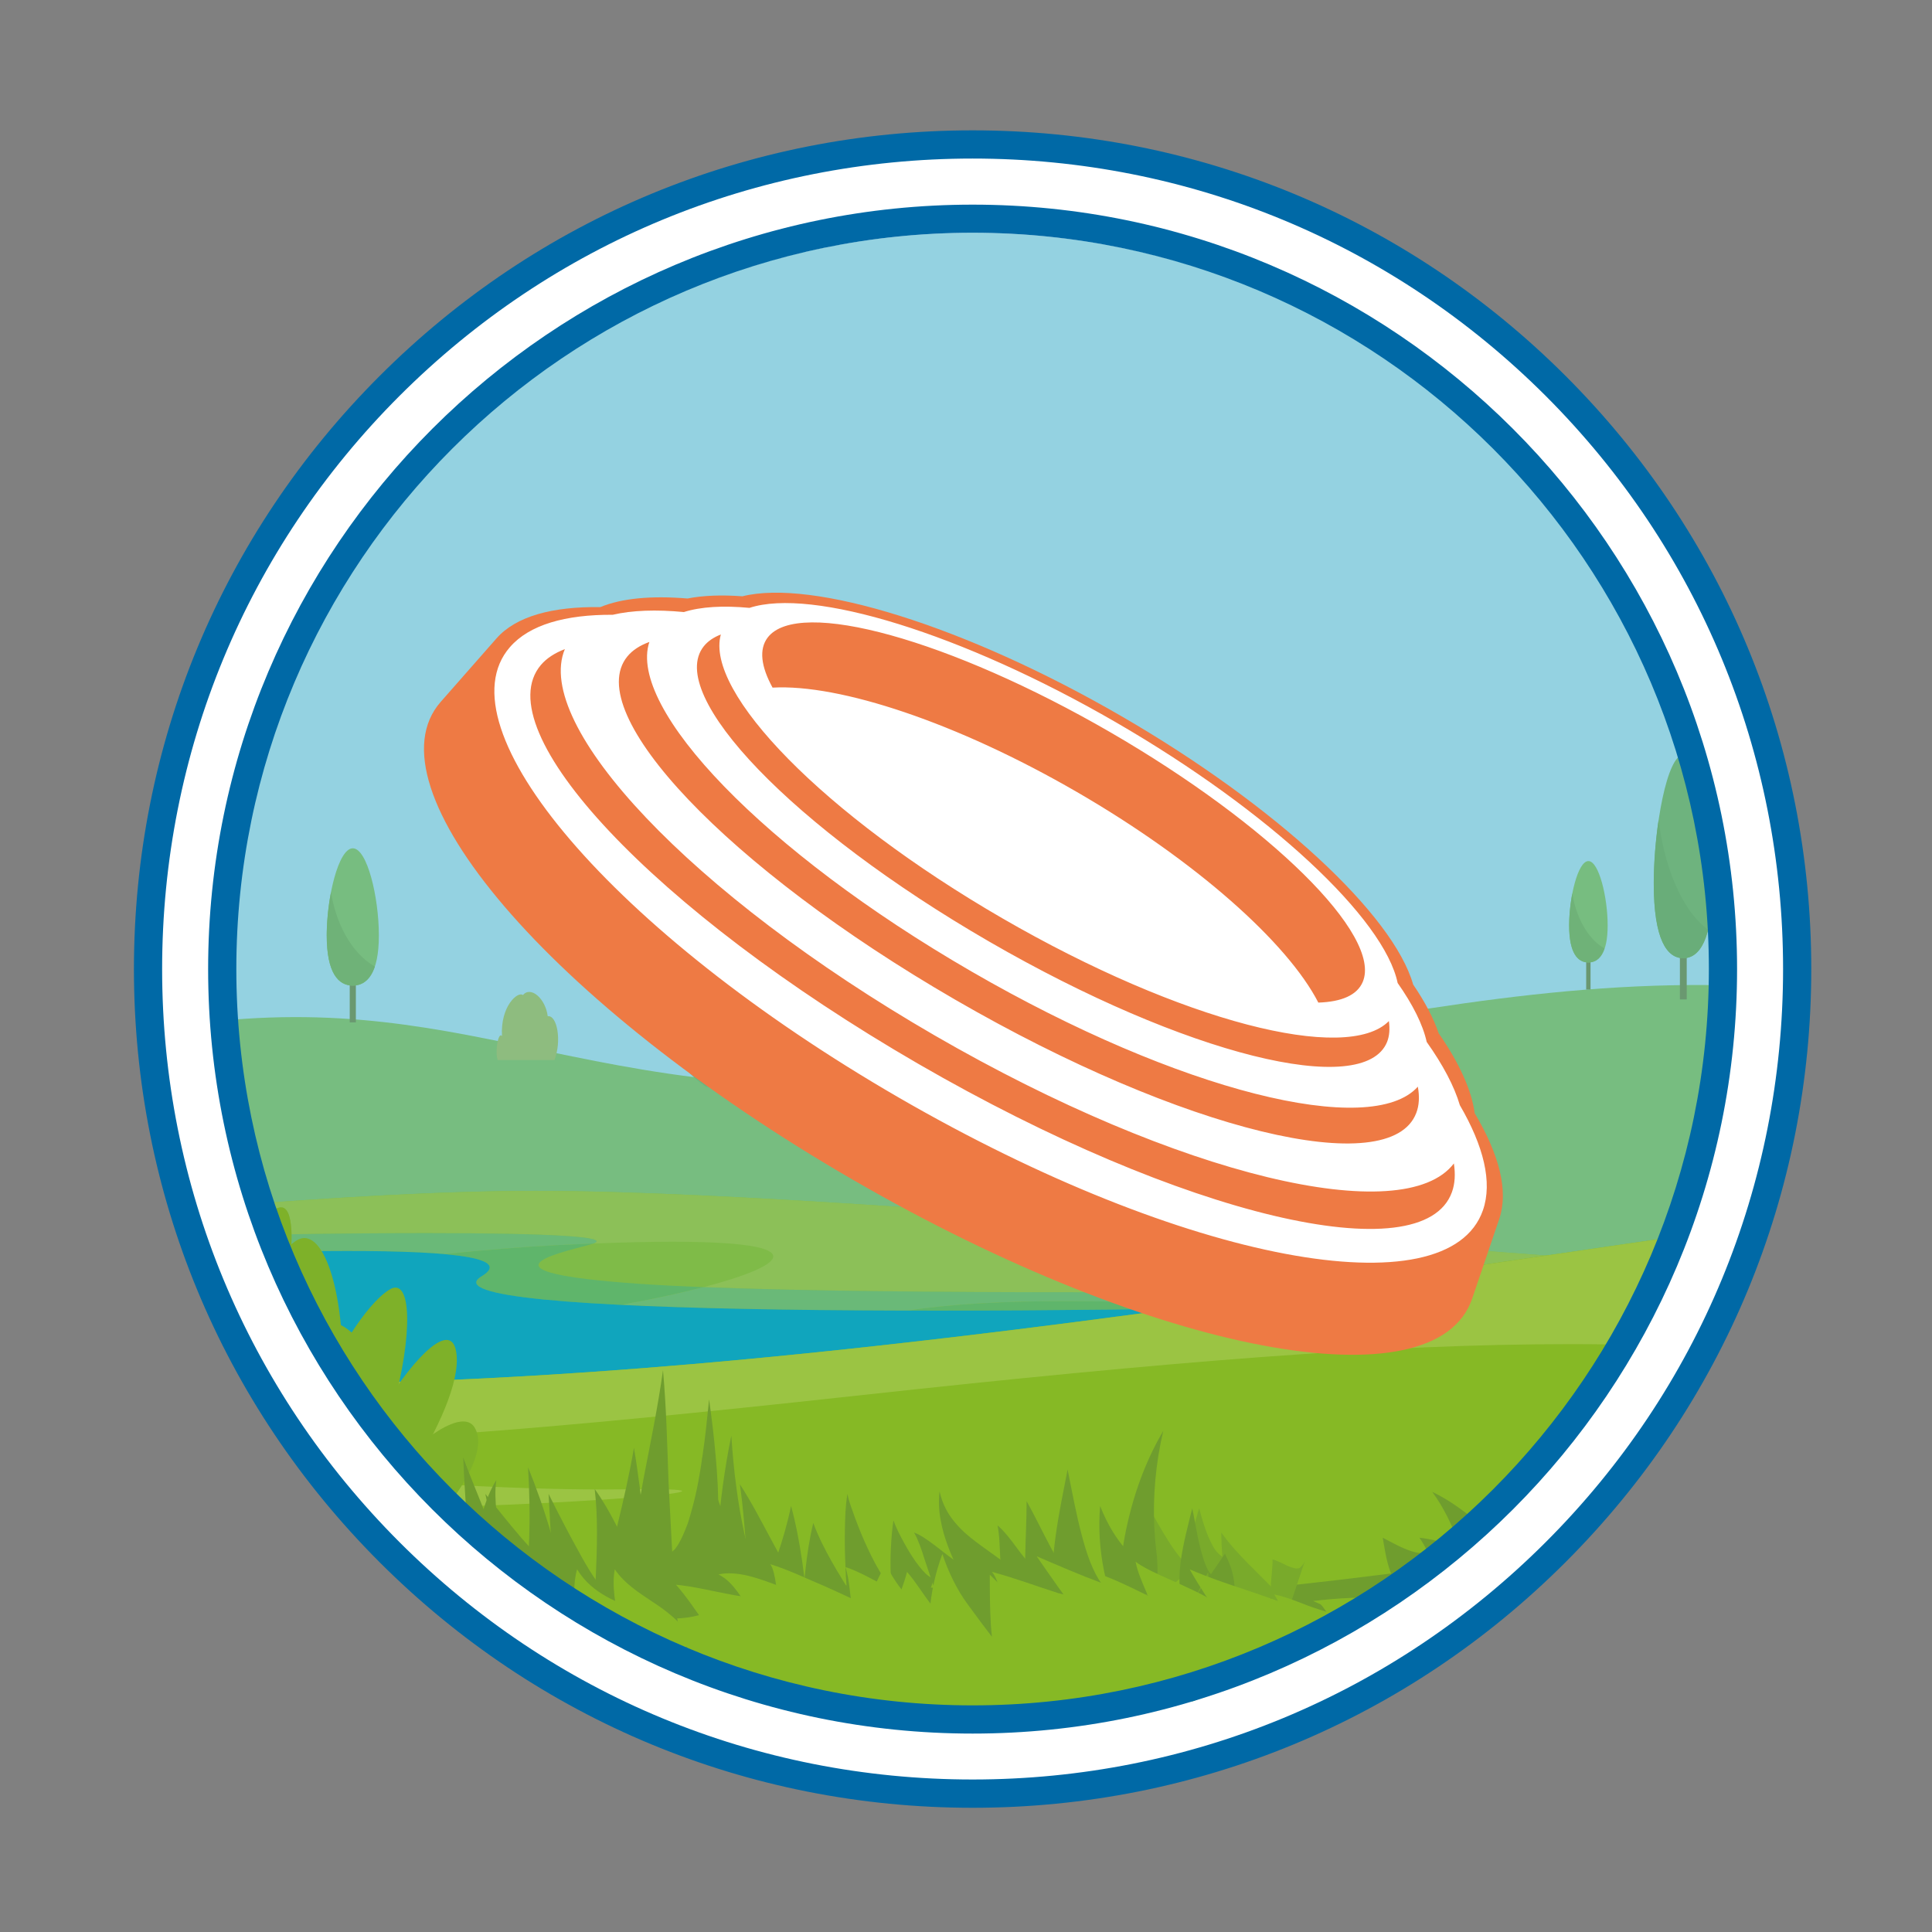 <?xml version="1.0" encoding="utf-8"?>
<!-- Generator: Adobe Illustrator 27.2.0, SVG Export Plug-In . SVG Version: 6.00 Build 0)  -->
<svg version="1.1" id="Calque_1" xmlns="http://www.w3.org/2000/svg" xmlns:xlink="http://www.w3.org/1999/xlink" x="0px" y="0px"
	 viewBox="0 0 226.77 226.77" style="enable-background:new 0 0 226.77 226.77;" xml:space="preserve">
<rect x="0" y="0" width="226.77" height="226.77" fill="#808080" stroke="none"/>
<style type="text/css">
	.st0{fill:#FFFFFF;}
	.st1{clip-path:url(#SVGID_00000097487676379451442610000004183489825766796711_);fill:#94D2E1;}
	.st2{clip-path:url(#SVGID_00000097487676379451442610000004183489825766796711_);fill:#77BD80;}
	.st3{clip-path:url(#SVGID_00000097487676379451442610000004183489825766796711_);fill:#7FBB48;}
	.st4{clip-path:url(#SVGID_00000097487676379451442610000004183489825766796711_);fill:#86C38C;}
	.st5{clip-path:url(#SVGID_00000097487676379451442610000004183489825766796711_);fill:#8CC058;}
	.st6{clip-path:url(#SVGID_00000097487676379451442610000004183489825766796711_);fill:#5FB56B;}
	.st7{clip-path:url(#SVGID_00000097487676379451442610000004183489825766796711_);fill:#6AB978;}
	.st8{clip-path:url(#SVGID_00000097487676379451442610000004183489825766796711_);fill:#10A5BD;}
	.st9{clip-path:url(#SVGID_00000097487676379451442610000004183489825766796711_);fill:#86B925;}
	.st10{clip-path:url(#SVGID_00000097487676379451442610000004183489825766796711_);fill:#6F9D2E;}
	.st11{clip-path:url(#SVGID_00000097487676379451442610000004183489825766796711_);fill:#9BC443;}
	.st12{clip-path:url(#SVGID_00000097487676379451442610000004183489825766796711_);fill:#6EB37E;}
	.st13{clip-path:url(#SVGID_00000097487676379451442610000004183489825766796711_);fill:#6A9870;}
	.st14{clip-path:url(#SVGID_00000097487676379451442610000004183489825766796711_);fill:#89CEDB;}
	.st15{clip-path:url(#SVGID_00000097487676379451442610000004183489825766796711_);fill:#66916C;}
	.st16{clip-path:url(#SVGID_00000097487676379451442610000004183489825766796711_);fill:#6FB278;}
	.st17{clip-path:url(#SVGID_00000097487676379451442610000004183489825766796711_);fill:#69AD79;}
	.st18{clip-path:url(#SVGID_00000097487676379451442610000004183489825766796711_);fill:#8EBC7F;}
	.st19{clip-path:url(#SVGID_00000097487676379451442610000004183489825766796711_);fill:#7EB129;}
	.st20{clip-path:url(#SVGID_00000097487676379451442610000004183489825766796711_);fill:#79A92B;}
	.st21{clip-path:url(#SVGID_00000097487676379451442610000004183489825766796711_);fill:#79AA2B;}
	.st22{clip-path:url(#SVGID_00000142860699332182064880000005329798239531513234_);fill:#333233;}
	.st23{clip-path:url(#SVGID_00000142860699332182064880000005329798239531513234_);fill:#EE7A44;}
	.st24{clip-path:url(#SVGID_00000142860699332182064880000005329798239531513234_);fill:#FFFFFF;}
	.st25{clip-path:url(#SVGID_00000142860699332182064880000005329798239531513234_);fill:#0069A6;}
</style>
<g>
	<circle class="st0" cx="114.04" cy="114.03" r="96.5"/>
	<g>
		<g>
			<defs>
				<path id="SVGID_1_" d="M26.97,129.15l6.85,21.09c8.41,15.82,12.08,34.13,67.22,50.63l39.01-1.2
					c28.07-10.92,28.44-15.69,51.15-42.63l11.05-34.71c-6.1-65.49-18.52-96.16-85.59-96.16C45.49,26.18,23.48,81.69,26.97,129.15"/>
			</defs>
			<clipPath id="SVGID_00000038404933187425799990000011887142838151560337_">
				<use xlink:href="#SVGID_1_"  style="overflow:visible;"/>
			</clipPath>
			<path style="clip-path:url(#SVGID_00000038404933187425799990000011887142838151560337_);fill:#94D2E1;" d="M202.24,116.54
				c0,49.28-39.44,89.22-88.07,89.22c-48.65,0-88.08-39.94-88.08-89.22s39.44-89.22,88.08-89.22
				C162.8,27.32,202.24,67.26,202.24,116.54"/>
			<path style="clip-path:url(#SVGID_00000038404933187425799990000011887142838151560337_);fill:#77BD80;" d="M258.71,128.98
				c-54.16-24.24-88-9.36-138.93-2.89c-25.47,3.25-41.15,0.3-55.29-2.64c-13.11-2.73-24.89-5.47-41.93-3.26
				c-1.31,0.17-2.66,0.37-4.04,0.6c-38.53,6.47-57.5,1.7-73.49-14.89v96.51h313.67V128.98z"/>
			<path style="clip-path:url(#SVGID_00000038404933187425799990000011887142838151560337_);fill:#7FBB48;" d="M281.54,149.32
				c-16.9,4.41-71.64,0.29-124.54-3.82c-39.05-3.04-77.1-6.07-98.21-5.69c-49.7,0.9-97.45,12.67-132.99-6.77v88.54h355.74V149.32z"
				/>
			<path style="clip-path:url(#SVGID_00000038404933187425799990000011887142838151560337_);fill:#86C38C;" d="M62.68,139.78
				c-1.35,0-2.65,0.01-3.89,0.03c-10.3,0.19-20.52,0.84-30.56,1.59c10.04-0.75,20.26-1.4,30.56-1.59c1.24-0.02,2.52-0.03,3.87-0.03
				c21.68,0,57.57,2.86,94.33,5.72c8.17,0.64,16.38,1.27,24.49,1.87c0.01,0,0.02,0,0.03,0c-8.11-0.6-16.32-1.24-24.49-1.87
				C120.26,142.64,84.38,139.78,62.68,139.78"/>
			<path style="clip-path:url(#SVGID_00000038404933187425799990000011887142838151560337_);fill:#8CC058;" d="M-7.8,143.87
				c-1.28,0.05-2.56,0.1-3.83,0.14c0.04,0.85,0.09,1.69,0.14,2.53c0.42-0.02,0.84-0.04,1.26-0.07c0.4-0.99,0.92-1.43,1.54-1.43
				c0.32,0,0.65,0.12,1.01,0.34C-7.72,144.87-7.76,144.37-7.8,143.87 M62.66,139.78c-1.35,0-2.64,0.01-3.87,0.03
				c-10.3,0.19-20.52,0.84-30.56,1.59c-0.07,1.12-0.17,2.32-0.31,3.58c0.61-0.01,1.23-0.03,1.83-0.04c1.31-2.06,2.45-3.23,3.24-3.23
				c0.52,0,0.9,0.5,1.09,1.6c0.08,0.48,0.13,1,0.14,1.56c6.05-0.09,11.35-0.13,15.89-0.13c14.96,0,21.61,0.45,19.55,1.22
				c3.59-0.14,6.66-0.21,9.26-0.21c16.62,0,13.73,2.7,3.65,5.33c11.43,0.45,27.57,0.6,44.02,0.6c8.83,0,17.75-0.04,26.08-0.11
				c9.99-1.42,19.67-2.85,28.83-4.2c-8.11-0.6-16.32-1.24-24.49-1.87C120.23,142.64,84.35,139.78,62.66,139.78"/>
			<path style="clip-path:url(#SVGID_00000038404933187425799990000011887142838151560337_);fill:#5FB56B;" d="M125.08,152.72
				c-7.05,0-13.33,0.32-18.53,1.11c1.07,0,2.16,0,3.25,0c9.06,0,18.64-0.08,28.19-0.22c1.13-0.15,2.27-0.31,3.4-0.46
				C135.63,152.89,130.15,152.72,125.08,152.72 M69.65,145.96c-1.29,0.05-2.66,0.11-4.09,0.18c-4.29,0.22-8.76,0.58-13.38,1.06
				c4.62,0.42,6.63,1.23,4.33,2.61c-2.79,1.69,4.11,2.75,16.41,3.35c3.58-0.65,6.88-1.36,9.64-2.08c-2.93-0.12-5.55-0.25-7.79-0.41
				c-19.17-1.36-9.64-3.48-5.53-4.58C69.4,146.04,69.54,146,69.65,145.96"/>
			<path style="clip-path:url(#SVGID_00000038404933187425799990000011887142838151560337_);fill:#6AB978;" d="M82.55,151.08
				c-2.76,0.72-6.05,1.43-9.64,2.08c8.92,0.44,20.67,0.64,33.63,0.67c5.2-0.79,11.48-1.11,18.53-1.11c5.07,0,10.54,0.16,16.31,0.43
				c3.79-0.52,7.55-1.05,11.27-1.58c-8.32,0.06-17.25,0.11-26.08,0.11C110.13,151.68,93.98,151.53,82.55,151.08 M-10.22,146.48
				c-0.42,0.02-0.84,0.04-1.26,0.07c0.05,0.78,0.11,1.55,0.18,2.32c0.14-0.01,0.28-0.02,0.42-0.03c0.15-0.75,0.34-1.47,0.58-2.14
				C-10.28,146.62-10.25,146.55-10.22,146.48 M29.75,144.94c-0.6,0.01-1.22,0.03-1.83,0.04c-0.07,0.67-0.16,1.36-0.25,2.07
				c0.28-0.01,0.57-0.02,0.85-0.02C28.94,146.26,29.35,145.56,29.75,144.94 M50.1,144.74c-4.54,0-9.83,0.04-15.89,0.13
				c0.01,0.63-0.01,1.31-0.08,2.03c2.33-0.04,4.58-0.07,6.69-0.07c4.54,0,8.46,0.11,11.36,0.37c4.61-0.48,9.09-0.84,13.38-1.06
				c1.43-0.07,2.79-0.13,4.09-0.18C71.72,145.19,65.07,144.74,50.1,144.74"/>
			<path style="clip-path:url(#SVGID_00000038404933187425799990000011887142838151560337_);fill:#10A5BD;" d="M196.72,157.7
				c36.01-5.27,24.16-6.16-26.16-4.77c-50.3,1.4-122.05,1.72-114.04-3.12c8.02-4.82-36.32-2.65-61.3-1.32
				c-24.97,1.32-52.45,4.25-61.91,4.25c-9.46,0-11.81,14.02,20.7,14.02c32.5,0,62.6,8.59,104.94,6.21
				C101.27,170.6,173.52,161.12,196.72,157.7"/>
			<path style="clip-path:url(#SVGID_00000038404933187425799990000011887142838151560337_);fill:#86B925;" d="M196.08,145.24
				c-32.81,4.72-74.9,11.43-114.68,14.86c-15.07,1.3-28.48,2.01-40.44,2.25c13.37,20.33,34.98,34.75,60.07,38.52h26.24
				C158.95,196.11,185.07,174.39,196.08,145.24"/>
			<path style="clip-path:url(#SVGID_00000038404933187425799990000011887142838151560337_);fill:#6F9D2E;" d="M251.23,186.28
				l-12.93-6.34c-30.96-2.33-70.47,4.68-89.22,6.37c-9.62,0.87-26.68,0.41-43.33-0.05c-15.8-0.44-31.24-0.88-39.61-0.18
				c-17.18,1.45-63.96,3.52-87.17,0.6c-7.36-0.92-14.53,2.18-20.9,6.83v0.77h293.15V186.28z"/>
			<path style="clip-path:url(#SVGID_00000038404933187425799990000011887142838151560337_);fill:#9BC443;" d="M31.77,172.65
				c-0.95,1.55-2.01,3.11-3.14,4.62c1.59,0,3.16-0.01,4.71-0.02c0.03-1.1,0.07-2.19,0.11-3.28c0.39,1.09,0.78,2.19,1.18,3.27
				c14.8-0.12,27.77-0.67,36.03-1.21c9.4-0.62,12.67-1.24,5.56-1.24c-0.72,0-1.55,0.01-2.49,0.02c-0.94,0.01-1.89,0.02-2.87,0.02
				C59.05,174.83,44.49,173.86,31.77,172.65 M198.81,144.85c-5.52,0.79-11.31,1.64-17.32,2.52c-9.16,1.35-18.84,2.78-28.83,4.2
				c-22.93,3.27-47.5,6.48-71.26,8.53c-17.05,1.47-31.98,2.19-45.08,2.31c-0.49,2.03-1.38,4.32-2.58,6.7h0.04
				c11.13,0,28.36-1.09,66.74-5.29c36.8-4.02,61.98-6.05,83.74-6.05c2.96,0,5.86,0.04,8.71,0.11c-0.46-5.45,0.14-9.71,1.98-11.54
				c0.26-0.26,0.52-0.38,0.79-0.38c1.1,0,2.21,2.17,3.28,5.58C198.85,149.15,198.78,146.88,198.81,144.85"/>
			<path style="clip-path:url(#SVGID_00000038404933187425799990000011887142838151560337_);fill:#6EB37E;" d="M82.86,127.57
				c-7.62-5.38-3.68-12.52,0.14-11.97c-0.43-2.26-0.14-10.97,8.09-11.05c8.26-0.09,9.12,8.75,7.33,11.31c4.01-0.34,6,2.92,5.9,5.1
				c2.36-0.63,5.36,2.99,1.65,6.62H82.86z"/>
			
				<rect x="41.05" y="115.42" style="clip-path:url(#SVGID_00000038404933187425799990000011887142838151560337_);fill:#6A9870;" width="0.72" height="4.58"/>
			<path style="clip-path:url(#SVGID_00000038404933187425799990000011887142838151560337_);fill:#77BD80;" d="M44.47,109.79
				c0,4.44-1.37,5.9-3.06,5.9c-1.69,0-3.06-1.46-3.06-5.9c0-4.47,1.38-10.22,3.06-10.22C43.1,99.57,44.47,105.32,44.47,109.79"/>
			<path style="clip-path:url(#SVGID_00000038404933187425799990000011887142838151560337_);fill:#89CEDB;" d="M38.34,109.75
				L38.34,109.75L38.34,109.75z M38.34,109.67v0.01V109.67z M38.34,109.63L38.34,109.63L38.34,109.63z M38.34,109.59v0.01V109.59
				 M38.34,109.55c0,0,0,0.01,0,0.01C38.34,109.56,38.34,109.56,38.34,109.55 M38.34,109.51v0.02V109.51 M38.35,109.46
				c0,0.01,0,0.02,0,0.03C38.34,109.48,38.34,109.47,38.35,109.46 M38.35,109.43c0,0.01,0,0.01,0,0.02
				C38.35,109.44,38.35,109.43,38.35,109.43 M38.84,104.69c-0.29,1.52-0.47,3.18-0.5,4.72C38.37,107.88,38.55,106.22,38.84,104.69
				C38.84,104.7,38.84,104.7,38.84,104.69"/>
			<path style="clip-path:url(#SVGID_00000038404933187425799990000011887142838151560337_);fill:#66916C;" d="M41.42,115.69
				L41.42,115.69L41.42,115.69z M41.43,115.69L41.43,115.69L41.43,115.69z"/>
			<path style="clip-path:url(#SVGID_00000038404933187425799990000011887142838151560337_);fill:#6FB278;" d="M38.85,104.7
				c-0.29,1.51-0.47,3.18-0.5,4.72v0.01c0,0.01,0,0.01,0,0.02c0,0,0,0.01,0,0.01c0,0.01,0,0.02,0,0.03v0.02c0,0.01,0,0.01,0,0.02
				c0,0.01,0,0.02,0,0.03v0.01v0.02v0.01c0,0.01,0,0.02,0,0.03v0c0,0.01,0,0.02,0,0.03v0.01v0.07v0.01v0.03
				c0,4.44,1.37,5.9,3.06,5.9h0.01h0h0.01h0c1.08-0.01,2.03-0.63,2.57-2.23C41.12,111.81,39.39,108.16,38.85,104.7"/>
			
				<rect x="93.48" y="124.7" style="clip-path:url(#SVGID_00000038404933187425799990000011887142838151560337_);fill:#6A9870;" width="0.93" height="3.88"/>
			<path style="clip-path:url(#SVGID_00000038404933187425799990000011887142838151560337_);fill:#77BD80;" d="M97.99,119.93
				c0,3.75-1.8,5.01-4.04,5.01c-2.25,0-4.05-1.26-4.05-5.01c0-3.78,1.8-8.66,4.05-8.66C96.19,111.27,97.99,116.15,97.99,119.93"/>
			<path style="clip-path:url(#SVGID_00000038404933187425799990000011887142838151560337_);fill:#69AD79;" d="M97.37,123.03
				c-0.16,0.3-0.34,0.56-0.54,0.78C97.04,123.59,97.22,123.33,97.37,123.03C97.38,123.03,97.38,123.03,97.37,123.03 M89.9,119.89
				C89.9,119.89,89.9,119.9,89.9,119.89C89.9,119.9,89.9,119.89,89.9,119.89 M89.9,119.86L89.9,119.86L89.9,119.86z M89.9,119.82
				c0,0,0,0.01,0,0.01C89.9,119.83,89.9,119.83,89.9,119.82 M89.9,119.8L89.9,119.8L89.9,119.8 M89.9,119.76v0.01V119.76
				 M89.9,119.73c0,0,0,0.01,0,0.01C89.9,119.74,89.9,119.73,89.9,119.73 M89.91,119.69c0,0.01,0,0.01,0,0.02
				C89.9,119.7,89.91,119.69,89.91,119.69 M90.56,115.62c-0.39,1.31-0.63,2.74-0.66,4.06C89.93,118.36,90.17,116.92,90.56,115.62
				C90.56,115.62,90.56,115.62,90.56,115.62"/>
			<path style="clip-path:url(#SVGID_00000038404933187425799990000011887142838151560337_);fill:#66916C;" d="M93.97,124.94
				L93.97,124.94L93.97,124.94z M93.99,124.94L93.99,124.94L93.99,124.94z"/>
			<path style="clip-path:url(#SVGID_00000038404933187425799990000011887142838151560337_);fill:#6FB278;" d="M90.56,115.62
				c-0.39,1.3-0.63,2.74-0.66,4.06c0,0,0,0.01,0,0.01c0,0.01,0,0.01,0,0.02c0,0.01,0,0.02,0,0.02v0.01v0.01c0,0,0,0.01,0,0.01
				c0,0.01,0,0.02,0,0.03v0.01v0.02v0.01c0,0.01,0,0.02,0,0.03v0v0.03v0.01v0.03c0,3.75,1.8,5.01,4.05,5.01h0.02h0h0.01h0
				c1.11-0.01,2.12-0.33,2.84-1.12c0.2-0.22,0.38-0.48,0.54-0.78C93.57,121.64,91.28,118.55,90.56,115.62"/>
			<path style="clip-path:url(#SVGID_00000038404933187425799990000011887142838151560337_);fill:#69AD79;" d="M26.86,119.22
				c-0.7,2.78-1.88,4.01-3.26,4.24v0C24.98,123.23,26.16,122.01,26.86,119.22C26.86,119.22,26.86,119.22,26.86,119.22"/>
			
				<rect x="197.18" y="112.14" style="clip-path:url(#SVGID_00000038404933187425799990000011887142838151560337_);fill:#6A9870;" width="0.8" height="5.17"/>
			<path style="clip-path:url(#SVGID_00000038404933187425799990000011887142838151560337_);fill:#6EB37E;" d="M201.03,103.72
				c0,6.59-1.55,8.75-3.45,8.75c-1.9,0-3.46-2.16-3.46-8.75c0-6.57,1.56-15.11,3.46-15.11C199.48,88.61,201.03,97.15,201.03,103.72"
				/>
			<path style="clip-path:url(#SVGID_00000038404933187425799990000011887142838151560337_);fill:#89CEDB;" d="M194.11,103.66v0.01
				V103.66z M194.11,103.55L194.11,103.55L194.11,103.55z"/>
			<path style="clip-path:url(#SVGID_00000038404933187425799990000011887142838151560337_);fill:#66916C;" d="M197.59,112.47
				L197.59,112.47L197.59,112.47z M197.61,112.47L197.61,112.47L197.61,112.47z"/>
			<path style="clip-path:url(#SVGID_00000038404933187425799990000011887142838151560337_);fill:#69AD79;" d="M194.68,96.22
				c-0.35,2.36-0.56,4.96-0.57,7.33v0v0.11v0.01v0.05c0,6.59,1.56,8.75,3.46,8.75h0.01h0c0,0,0.01,0,0.01,0h0
				c1.22-0.01,2.29-0.94,2.89-3.34C197.25,106.74,195.28,101.33,194.68,96.22"/>
			
				<rect x="186.18" y="112.77" style="clip-path:url(#SVGID_00000038404933187425799990000011887142838151560337_);fill:#6A9870;" width="0.51" height="3.38"/>
			<path style="clip-path:url(#SVGID_00000038404933187425799990000011887142838151560337_);fill:#77BD80;" d="M188.7,108.62
				c0,3.28-1.02,4.35-2.26,4.35c-1.24,0-2.26-1.07-2.26-4.35c0-3.28,1.02-7.55,2.26-7.55C187.68,101.07,188.7,105.34,188.7,108.62"
				/>
			<path style="clip-path:url(#SVGID_00000038404933187425799990000011887142838151560337_);fill:#89CEDB;" d="M188.35,111.32
				c-0.36,1.07-0.96,1.54-1.66,1.63C187.39,112.86,188,112.39,188.35,111.32C188.35,111.32,188.35,111.32,188.35,111.32
				 M184.55,104.85c-0.03,0.17-0.06,0.34-0.09,0.52C184.48,105.2,184.51,105.03,184.55,104.85
				C184.55,104.86,184.55,104.85,184.55,104.85"/>
			<path style="clip-path:url(#SVGID_00000038404933187425799990000011887142838151560337_);fill:#66916C;" d="M186.45,112.97h-0.01
				H186.45z M186.47,112.97h-0.01H186.47 M186.48,112.97c0,0-0.01,0-0.01,0C186.47,112.97,186.47,112.97,186.48,112.97
				 M186.49,112.97c0,0-0.01,0-0.01,0C186.49,112.97,186.49,112.97,186.49,112.97 M186.51,112.97c0,0-0.01,0-0.01,0
				C186.5,112.97,186.5,112.97,186.51,112.97 M186.52,112.97c0,0-0.01,0-0.01,0C186.51,112.97,186.52,112.97,186.52,112.97
				 M186.69,112.95c-0.06,0.01-0.11,0.01-0.17,0.01C186.58,112.96,186.64,112.96,186.69,112.95"/>
			<path style="clip-path:url(#SVGID_00000038404933187425799990000011887142838151560337_);fill:#6FB278;" d="M184.55,104.86
				c-0.03,0.17-0.06,0.34-0.09,0.51c-0.18,1.07-0.28,2.22-0.28,3.25c0,3.28,1.02,4.35,2.26,4.35h0.01h0h0.01h0c0,0,0.01,0,0.01,0h0
				c0,0,0.01,0,0.01,0h0c0,0,0.01,0,0.01,0s0.01,0,0.01,0h0c0.06,0,0.11-0.01,0.17-0.01c0.7-0.09,1.3-0.56,1.66-1.63
				C186.22,110.12,184.95,107.42,184.55,104.86"/>
			<path style="clip-path:url(#SVGID_00000038404933187425799990000011887142838151560337_);fill:#8EBC7F;" d="M65.08,124.42
				c0.87-2.23,0.32-5.3-0.79-5.14c-0.26-2.09-2-3.58-2.91-2.48c-0.57-0.49-2.66,1.27-2.46,4.81c-0.44-0.57-0.85,1.86-0.5,2.81H65.08
				z"/>
			<path style="clip-path:url(#SVGID_00000038404933187425799990000011887142838151560337_);fill:#8EBC7F;" d="M94.5,129.78
				c0.87-0.72,0.32-1.69-0.79-1.65c-0.26-0.67-2-1.13-2.89-0.79c-0.57-0.16-2.66,0.42-2.46,1.53c-0.43-0.17-0.83,0.59-0.49,0.9H94.5
				z"/>
			<path style="clip-path:url(#SVGID_00000038404933187425799990000011887142838151560337_);fill:#8EBC7F;" d="M100.54,129.85
				c0.87-1.29,0.33-3.01-0.79-2.94c-0.26-1.17-1.99-2.02-2.88-1.4c-0.59-0.27-2.68,0.73-2.48,2.74c-0.43-0.32-0.83,1.06-0.49,1.6
				H100.54z"/>
			<path style="clip-path:url(#SVGID_00000038404933187425799990000011887142838151560337_);fill:#7EB129;" d="M16.34,187.81
				c8.91-13.14,19.23-35.74,17.74-44.5C32.57,134.53,18.74,163.73,16.34,187.81"/>
			<path style="clip-path:url(#SVGID_00000038404933187425799990000011887142838151560337_);fill:#7EB129;" d="M17.05,188.47
				c11.28-7.2,21.98-25.17,19.26-31.64C33.59,150.37,17.01,175.9,17.05,188.47"/>
			<path style="clip-path:url(#SVGID_00000038404933187425799990000011887142838151560337_);fill:#79A92B;" d="M27.17,179.12
				c-0.4,0.5-0.82,0.98-1.24,1.47c0,0,0.01,0,0.01,0C26.36,180.1,26.77,179.61,27.17,179.12C27.17,179.12,27.17,179.12,27.17,179.12
				"/>
			<path style="clip-path:url(#SVGID_00000038404933187425799990000011887142838151560337_);fill:#6F9D2E;" d="M23.58,177.81
				c0.32,0.99,0.6,1.97,0.82,2.92c0.48-0.06,0.99-0.11,1.53-0.15c0.42-0.48,0.83-0.97,1.24-1.47
				C25.93,178.72,24.74,178.28,23.58,177.81"/>
			<path style="clip-path:url(#SVGID_00000038404933187425799990000011887142838151560337_);fill:#7EB129;" d="M28.05,189.08
				c-3.95-12.46,0.13-38.87,6.6-43.38C41.12,141.16,45.17,178.58,28.05,189.08"/>
			<path style="clip-path:url(#SVGID_00000038404933187425799990000011887142838151560337_);fill:#7EB129;" d="M26.59,189.13
				c-5.07-13.4-3.34-41.85,2.72-46.76C35.38,137.44,42.78,177.69,26.59,189.13"/>
			<path style="clip-path:url(#SVGID_00000038404933187425799990000011887142838151560337_);fill:#7EB129;" d="M31.74,188.64
				c-0.89-13.97,8.5-33.76,13.92-37.24C51.1,147.93,46.03,179.56,31.74,188.64"/>
			<path style="clip-path:url(#SVGID_00000038404933187425799990000011887142838151560337_);fill:#7EB129;" d="M35.91,188.64
				c8.82-8.93,19.04-24.33,17.57-30.28C51.99,152.39,38.3,172.25,35.91,188.64"/>
			<path style="clip-path:url(#SVGID_00000038404933187425799990000011887142838151560337_);fill:#7EB129;" d="M36.63,189.08
				c11.17-4.9,21.76-17.12,19.07-21.54C52.99,163.17,36.58,180.54,36.63,189.08"/>
			<path style="clip-path:url(#SVGID_00000038404933187425799990000011887142838151560337_);fill:#7EB129;" d="M35.55,190.42
				c6.54-9.31,14.75-26.07,5.73-34.01C32.26,148.49,31.4,181.68,35.55,190.42"/>
			<path style="clip-path:url(#SVGID_00000038404933187425799990000011887142838151560337_);fill:#6F9D2E;" d="M194.17,175.97
				c0.73,0.93,1.48,1.86,2.13,2.79c0.67,0.94,1.27,1.9,1.73,2.88c0.46,0.94,0.76,1.9,0.8,2.75c0.03,0.41-0.01,0.8-0.1,1.1
				c-0.1,0.34-0.24,0.61-0.4,0.86l6.76,0.79c-0.03-0.89-0.2-1.78-0.47-2.58c-0.29-0.82-0.66-1.55-1.09-2.19
				c-0.84-1.26-1.89-2.19-2.92-2.98C198.51,177.87,196.33,176.94,194.17,175.97"/>
			<path style="clip-path:url(#SVGID_00000038404933187425799990000011887142838151560337_);fill:#6F9D2E;" d="M192.88,174.04
				c-0.3,1.02-0.46,2.11-0.53,3.22c-0.07,1.09-0.07,2.23,0.07,3.38c0.14,1.17,0.37,2.38,0.96,3.65c0.29,0.63,0.67,1.29,1.24,1.93
				c0.56,0.63,1.36,1.26,2.36,1.67l1.7-6.62c0,0.14-0.11,0.27-0.34,0.26c-0.23,0.01-0.54-0.1-0.86-0.29
				c-0.64-0.4-1.29-1.06-1.89-1.8c-0.59-0.76-1.12-1.62-1.57-2.53C193.55,176.03,193.14,175.05,192.88,174.04"/>
			<path style="clip-path:url(#SVGID_00000038404933187425799990000011887142838151560337_);fill:#6F9D2E;" d="M188.83,178.47
				c0.22,1.65,0.29,3.24,0.47,4.91c0.17,1.68,0.43,3.42,1.09,5.28l5.5-4.02c-1.17-0.63-2.36-1.63-3.52-2.73
				C191.2,180.79,190.04,179.59,188.83,178.47"/>
			<path style="clip-path:url(#SVGID_00000038404933187425799990000011887142838151560337_);fill:#6F9D2E;" d="M185.78,174.68
				c-0.29,1.05-0.5,2.15-0.66,3.25c-0.16,1.12-0.29,2.25-0.32,3.41c-0.04,1.16-0.01,2.36,0.22,3.67c0.13,0.65,0.31,1.33,0.64,2.08
				c0.09,0.17,0.16,0.36,0.29,0.56c0.09,0.19,0.2,0.39,0.36,0.57c0.26,0.39,0.65,0.82,1.1,1.19l3.64-5.7l-0.06,0.08
				c-0.3,0.37-0.17,0.09-0.17,0.09l0.17-0.09l-0.17,0.09l-0.23-0.14c-0.26-0.14-0.56-0.4-0.86-0.73c-0.57-0.64-1.12-1.49-1.6-2.39
				c-0.49-0.9-0.92-1.88-1.32-2.86C186.42,176.76,186.05,175.72,185.78,174.68"/>
			<path style="clip-path:url(#SVGID_00000038404933187425799990000011887142838151560337_);fill:#6F9D2E;" d="M197.62,170.16
				c-0.44,2.61-1.32,5.01-1.93,7.69c-0.16,0.67-0.29,1.36-0.39,2.06l-0.07,0.54c-0.03,0.17-0.04,0.36-0.06,0.56
				c-0.04,0.36-0.06,0.7-0.07,1.06c-0.06,0.69-0.09,1.32-0.17,1.9c-0.03,0.27-0.08,0.54-0.14,0.79c-0.06,0.24-0.13,0.46-0.2,0.63
				l3.78,0.65l0.1,0.27l0.09,0.2l0.1,0.26l0.24,0.69c0.12,0.3,0.22,0.6,0.32,0.92l0.06,0.14l0.59-0.14l-2.71-6.21
				c0.26,0.73,0.23,0.64,0.2,0.54c-0.02-0.05-0.03-0.1,0-0.02l-0.2-0.52l-0.19,0.1c-0.19,0.1-0.53,0.26-0.87,0.5
				c-0.34,0.26-0.63,0.57-0.83,0.86l5.8,2.18c-0.03-0.44-0.1-0.89-0.19-1.29c-0.09-0.42-0.19-0.77-0.29-1.13
				c-0.22-0.72-0.44-1.36-0.66-1.95c-0.12-0.3-0.22-0.57-0.32-0.84c-0.06-0.14-0.09-0.27-0.13-0.4l-0.13-0.43
				c-0.16-0.6-0.3-1.2-0.41-1.83C198.45,175.45,198.26,172.72,197.62,170.16"/>
			<path style="clip-path:url(#SVGID_00000038404933187425799990000011887142838151560337_);fill:#6F9D2E;" d="M180.8,179.39
				c-0.14,0.37-0.17,0.8-0.19,1.23c0,0.4,0.01,0.83,0.04,1.25c0.07,0.82,0.19,1.66,0.37,2.48c0.19,0.84,0.41,1.69,0.8,2.59
				c0.2,0.44,0.41,0.9,0.82,1.43l0.17,0.19l0.2,0.22c0.14,0.14,0.32,0.3,0.44,0.4c0.29,0.23,0.6,0.44,0.9,0.6l2.29-6.39l-0.11,0.26
				l-0.04,0.09c0.12-0.14-0.08,0.16-0.08,0.16l0.08-0.16c-0.17,0.06-0.5,0.01-0.77-0.11c-0.59-0.24-1.2-0.62-1.79-1.05
				c-0.6-0.43-1.17-0.9-1.73-1.42c-0.27-0.26-0.53-0.53-0.79-0.8C181.18,180.05,180.94,179.76,180.8,179.39"/>
			<path style="clip-path:url(#SVGID_00000038404933187425799990000011887142838151560337_);fill:#6F9D2E;" d="M176.51,176.4
				c0.13,1.89,0.4,3.79,0.53,5.61c0.13,1.83,0.1,3.55-0.23,5.07l6.71-1.1c-0.9-2.06-2.11-3.75-3.32-5.25
				C178.98,179.22,177.7,177.87,176.51,176.4"/>
			<path style="clip-path:url(#SVGID_00000038404933187425799990000011887142838151560337_);fill:#6F9D2E;" d="M168.11,175.11
				c1.4,1.89,2.32,3.95,3.17,6.07c0.86,2.13,1.63,4.38,2.88,6.71l5.15-4.47c-1.73-1.12-3.45-2.69-5.28-4.25
				C172.2,177.63,170.24,176.11,168.11,175.11"/>
			<path style="clip-path:url(#SVGID_00000038404933187425799990000011887142838151560337_);fill:#6F9D2E;" d="M166.61,180.49
				c0.76,1.12,1.3,2.31,1.88,3.49c0.56,1.22,1.1,2.48,1.92,3.77l4.04-5.47c-1.16-0.16-2.46-0.53-3.78-0.9
				C169.33,181.01,167.95,180.64,166.61,180.49"/>
			<path style="clip-path:url(#SVGID_00000038404933187425799990000011887142838151560337_);fill:#6F9D2E;" d="M162.3,180.49
				c0.22,1.26,0.39,2.52,0.85,3.87c0.23,0.69,0.54,1.39,1.07,2.11c0.27,0.37,0.6,0.73,1.05,1.07c0.1,0.1,0.23,0.17,0.36,0.24
				c0.13,0.1,0.26,0.17,0.4,0.24c0.27,0.14,0.51,0.26,0.8,0.37l0.86-6.74l-0.04,0.24l-0.03,0.1c-0.09,0.11-0.27,0.26-0.47,0.29
				c-0.42,0.06-0.94-0.03-1.49-0.21C164.57,181.72,163.44,181.09,162.3,180.49"/>
			<path style="clip-path:url(#SVGID_00000038404933187425799990000011887142838151560337_);fill:#6F9D2E;" d="M58.26,173.72
				c-0.69,1.09-1.17,2.36-1.57,3.62c-0.4,1.27-0.7,2.59-0.92,3.94c-0.2,1.33-0.29,2.68-0.3,4.11c-0.01,0.36-0.03,0.74-0.01,1.12
				c0.01,0.37,0.06,0.74,0.1,1.13c0.03,0.37,0.13,0.8,0.2,1.19c0.03,0.2,0.06,0.44,0.13,0.66l0.23,0.6l3.08-0.9v0.22l-0.03,0.24
				l-0.09,0.47L59,190.47l-0.27,1.33l0.43,0.13l0.19,0.04l0.84-6.73c0,0-0.03,0.04-0.24,0.01c-0.22-0.01-0.56-0.04-0.96-0.01
				c-0.41,0.04-0.86,0.14-1.23,0.32l4.05,1.48l-0.21-0.23l-0.22-0.22c-0.14-0.2-0.3-0.37-0.43-0.61c-0.13-0.23-0.29-0.44-0.4-0.7
				c-0.11-0.24-0.26-0.5-0.36-0.76c-0.47-1.04-0.87-2.19-1.19-3.38c-0.32-1.17-0.56-2.39-0.72-3.64
				C58.15,176.27,58.07,174.99,58.26,173.72"/>
			<path style="clip-path:url(#SVGID_00000038404933187425799990000011887142838151560337_);fill:#6F9D2E;" d="M52.23,177.6
				c-0.19,2.15-0.2,4.32-0.13,6.53c0.09,2.22,0.27,4.42,0.69,6.74l6.2-2.83c-1.29-1.45-2.49-3.15-3.62-4.91
				C54.22,181.37,53.16,179.53,52.23,177.6"/>
			<path style="clip-path:url(#SVGID_00000038404933187425799990000011887142838151560337_);fill:#6F9D2E;" d="M49.65,181.05
				c0.27,0.66,0.32,1.32,0.32,1.99c0,0.66-0.07,1.3-0.13,2.03c-0.04,0.72-0.09,1.49,0.01,2.38c0.03,0.23,0.09,0.49,0.13,0.72
				c0.04,0.24,0.14,0.5,0.23,0.74c0.09,0.27,0.23,0.55,0.36,0.82c0.16,0.27,0.34,0.54,0.53,0.82l4.37-5.15l-0.13,0.09l-0.24,0.01
				l-0.14-0.01l-0.16-0.04l-0.33-0.19c-0.44-0.29-0.93-0.76-1.4-1.29c-0.49-0.53-0.99-1.12-1.55-1.65
				C50.96,181.78,50.31,181.29,49.65,181.05"/>
			<path style="clip-path:url(#SVGID_00000038404933187425799990000011887142838151560337_);fill:#6F9D2E;" d="M45.35,177.83
				c0.69,2.23,1.12,4.51,1.42,6.76c0.13,1.15,0.23,2.26,0.27,3.37c0.03,1.09,0.01,2.19-0.1,3.15l6.73-1.15
				c-0.53-1.29-1.12-2.42-1.75-3.49c-0.63-1.1-1.3-2.12-1.99-3.11C48.52,181.37,47.02,179.49,45.35,177.83"/>
			<path style="clip-path:url(#SVGID_00000038404933187425799990000011887142838151560337_);fill:#6F9D2E;" d="M42.54,172.43
				c-0.29,1.45-0.49,2.89-0.59,4.38c-0.11,1.47-0.13,2.96-0.03,4.52c0.11,1.53,0.36,3.09,0.82,4.7c0.49,1.6,1.19,3.25,2.4,4.81
				l4.7-4.93c-0.84-0.43-1.73-1.19-2.52-2.13c-0.77-0.96-1.49-2.1-2.09-3.31c-0.62-1.25-1.13-2.54-1.59-3.88
				C43.2,175.27,42.82,173.88,42.54,172.43"/>
			<path style="clip-path:url(#SVGID_00000038404933187425799990000011887142838151560337_);fill:#6F9D2E;" d="M39.1,179.76
				c0.07,1.05,0.22,2.12,0.43,3.18c0.24,1.09,0.54,2.16,0.9,3.22c0.73,2.12,1.65,4.11,2.45,6.06l5.34-4.24
				c-1.73-1.27-3.41-2.42-4.95-3.71C41.72,182.99,40.32,181.51,39.1,179.76"/>
			<path style="clip-path:url(#SVGID_00000038404933187425799990000011887142838151560337_);fill:#6F9D2E;" d="M33.92,183.86
				c0.63,1.33,1.35,2.65,1.82,3.92c0.23,0.66,0.4,1.26,0.49,1.85c0.07,0.6,0.06,1.15-0.01,1.66l6.21-2.81
				c-0.65-0.73-1.36-1.35-2.09-1.88c-0.73-0.5-1.46-0.9-2.18-1.22C36.7,184.75,35.31,184.34,33.92,183.86"/>
			<path style="clip-path:url(#SVGID_00000038404933187425799990000011887142838151560337_);fill:#6F9D2E;" d="M27.68,183.64
				c0.46,0.67,0.76,1.39,1.06,2.12c0.29,0.73,0.56,1.47,0.87,2.26c0.33,0.77,0.69,1.57,1.22,2.41c0.27,0.4,0.59,0.83,0.97,1.24
				c0.19,0.2,0.43,0.4,0.66,0.6c0.26,0.22,0.57,0.37,0.84,0.56l3.72,2.52l0.52-5.66l-0.01-0.42l-0.03-0.2l-0.04-0.23l-0.09-0.26
				c-0.03-0.13-0.07-0.24-0.14-0.36l-0.09-0.17l-0.11-0.21c-0.1-0.16-0.21-0.3-0.33-0.43c-0.1-0.11-0.24-0.27-0.39-0.39
				c-0.16-0.1-0.33-0.24-0.44-0.3c-0.13-0.07-0.27-0.14-0.41-0.2l-0.44-0.16l-0.24-0.07l-0.32,1.39c-0.03,0.26-0.1,0.63-0.14,0.87
				l-0.09,0.46l-0.03,0.16l-2.88,2.46l0.33,0.33l0.2,0.16l0.23,0.16c0.29,0.2,0.65,0.34,0.92,0.43l0.32,0.11h0.17h0.13l0.4-2.3
				c0.01-0.13,0.06-0.33,0.09-0.46l0.03-0.3l0.06-0.04l-0.2,0.06l-0.29,0.03h-0.53l2.25-2.96c-0.26,0.2-0.8,0.19-1.42,0
				c-0.62-0.19-1.29-0.51-1.98-0.92c-0.67-0.37-1.37-0.82-2.1-1.23C29.19,184.29,28.45,183.9,27.68,183.64"/>
			<path style="clip-path:url(#SVGID_00000038404933187425799990000011887142838151560337_);fill:#6F9D2E;" d="M23.37,184.29
				c0.59,1.38,1.4,2.71,2.06,3.98c0.67,1.29,1.16,2.54,1.19,3.58l5.57-3.92c-0.77-0.62-1.57-1.07-2.33-1.42
				c-0.77-0.37-1.53-0.63-2.26-0.87C26.14,185.16,24.76,184.83,23.37,184.29"/>
			<path style="clip-path:url(#SVGID_00000038404933187425799990000011887142838151560337_);fill:#6F9D2E;" d="M33.27,181.28
				c-0.19,0.79-0.27,1.66-0.19,2.58c0.09,0.9,0.33,1.82,0.59,2.68c0.27,0.85,0.54,1.63,0.69,2.33c0.16,0.72,0.16,1.32,0.04,1.83
				l6.36-2.49c-0.67-0.95-1.46-1.7-2.22-2.26c-0.74-0.59-1.45-1-2.1-1.42c-0.65-0.41-1.25-0.82-1.78-1.35
				C34.12,182.66,33.66,182.01,33.27,181.28"/>
			<path style="clip-path:url(#SVGID_00000038404933187425799990000011887142838151560337_);fill:#6F9D2E;" d="M38.44,184.06
				c-0.33,1.06-0.8,2.02-1.19,3.14c-0.19,0.54-0.36,1.13-0.47,1.79c-0.1,0.66-0.16,1.4-0.01,2.25l0.06,0.46l1.95,1.23l0.32,0.11
				l0.23,0.07l0.21,0.03l0.33,0.03h0.2l0.16-0.01l0.33-0.07c0.22-0.04,0.43-0.1,0.63-0.2l0.29-0.14l0.16-0.1l0.32-0.23
				c0.43-0.36,0.83-0.93,1-1.48c0.04-0.13,0.07-0.27,0.1-0.4l0.04-0.19c0-0.13,0.03-0.37,0.03-0.52c-0.01-0.3-0.06-0.59-0.13-0.86
				c-0.12-0.36-0.16-0.42-0.16-0.42c-0.06-0.14-0.13-0.3-0.21-0.44l-0.1-0.22l-0.07-0.11l-5.53,3.82l0.07,0.06l0.16,0.17l2.25-1.69
				l0.24-0.14l0.19-0.13l-0.01-0.09v-0.19l0.06-0.37l0.04-0.2l0.06-0.23c0.04-0.19,0.09-0.36,0.14-0.56
				c0.04-0.19,0.1-0.37,0.16-0.56l0.22-0.79l1.79,1.59c-0.32-0.04-0.64-0.24-0.99-0.55c-0.33-0.3-0.66-0.7-0.96-1.13
				C39.7,185.98,39.13,184.95,38.44,184.06"/>
			<path style="clip-path:url(#SVGID_00000038404933187425799990000011887142838151560337_);fill:#6F9D2E;" d="M19.06,182.78
				c0.59,1.46,0.84,2.92,1.13,4.45c0.3,1.53,0.62,3.16,1.4,4.91l0.49,1.15h2.39l0.4-0.07l0.24-0.06l0.27-0.09c0,0,0.27-0.1,0.43-0.2
				l0.24-0.14l0.24-0.19c0.23-0.19,0.44-0.41,0.61-0.66c0.16-0.24,0.32-0.53,0.42-0.82c0.04-0.16,0.09-0.32,0.11-0.46l0.04-0.3
				l0.03-0.32v-0.23l-0.03-0.31l-0.04-0.23l-1.99,0.39c-0.13,0.03-0.4,0.1-0.53,0.13l-0.2,0.03l-0.19,0.03l-3.34-1.69
				c-0.13,0.27-0.21,0.51-0.29,0.84c-0.04,0.16-0.06,0.32-0.07,0.46c-0.01,0.16,0,0.44,0,0.44c0.01,0.29,0.06,0.52,0.1,0.66
				l0.03,0.13c0.31-0.07,0.15-0.03,0,0.01c-0.27,0.08-0.52,0.15,1.95-0.43l0.2-0.04l0.3-0.07l0.32-0.06l0.17-0.04l0.2-0.03
				l-0.04-0.24l-0.06-0.23l-0.03-0.32l-0.01-0.33l2.51-0.84c-1.13-0.5-2.32-1.42-3.54-2.43C21.72,184.59,20.44,183.53,19.06,182.78"
				/>
			<path style="clip-path:url(#SVGID_00000038404933187425799990000011887142838151560337_);fill:#79AA2B;" d="M149.37,183.04
				c0.01,0.57-0.06,1.15-0.1,1.72c-0.06,0.6-0.11,1.2-0.11,1.85c0,0.34,0.01,0.67,0.06,1.05c0.06,0.37,0.13,0.79,0.29,1.25
				c0.13,0.4,0.29,0.8,0.47,1.17c0.19,0.37,0.4,0.69,0.56,0.97l2.68-8c-0.09,0.31-0.29,0.66-0.51,0.83
				c-0.1,0.16-0.24,0.21-0.39,0.21c-0.17,0.03-0.36,0-0.53-0.06c-0.39-0.1-0.77-0.27-1.17-0.49
				C150.2,183.37,149.78,183.14,149.37,183.04"/>
			<path style="clip-path:url(#SVGID_00000038404933187425799990000011887142838151560337_);fill:#79AA2B;" d="M143.35,179.89
				c0.01,1.96,0.2,3.98,0.43,5.97c0.24,1.98,0.5,3.92,0.67,5.76l5.43-4.67C147.56,184.46,145.34,182.64,143.35,179.89"/>
			<path style="clip-path:url(#SVGID_00000038404933187425799990000011887142838151560337_);fill:#79AA2B;" d="M140.75,177.04
				c-0.27,0.9-0.54,1.79-0.77,2.76c-0.23,0.96-0.42,2-0.47,3.18c-0.01,0.3-0.01,0.6-0.01,0.89c0,0.16,0.03,0.34,0.03,0.52
				c0.01,0.17,0.03,0.31,0.04,0.5c0.07,0.63,0.17,1.22,0.21,1.68c0.06,0.49,0.06,0.89-0.01,1.12l-0.06,0.16l-0.11,0.1l-0.13,0.01
				l6.23-1.33c-0.06-0.21-0.11-0.4-0.17-0.63c-0.09-0.2-0.16-0.43-0.24-0.63c-0.07-0.2-0.16-0.37-0.24-0.54
				c-0.07-0.17-0.16-0.32-0.24-0.47c-0.34-0.56-0.66-0.96-0.93-1.23c-0.29-0.29-0.51-0.49-0.72-0.66l-0.14-0.11l-0.13-0.14
				c-0.12-0.11-0.2-0.24-0.3-0.37c-0.37-0.57-0.71-1.3-1.02-2.13C141.26,178.86,141,177.96,140.75,177.04"/>
			<path style="clip-path:url(#SVGID_00000038404933187425799990000011887142838151560337_);fill:#79AA2B;" d="M134.75,176.77
				c-0.2,1.85-0.41,3.69-0.53,5.63c-0.11,1.95-0.14,4.02,0.2,6.34l5.44-4.6c-0.87-0.65-1.78-1.79-2.62-3.11
				C136.39,179.71,135.56,178.22,134.75,176.77"/>
			<path style="clip-path:url(#SVGID_00000038404933187425799990000011887142838151560337_);fill:#6F9D2E;" d="M139.94,177.04
				c-0.49,2.02-1.05,3.99-1.36,6.29c-0.07,0.59-0.13,1.17-0.14,1.83c-0.01,0.66,0,1.37,0.16,2.19c0.03,0.2,0.09,0.43,0.14,0.66
				c0.07,0.22,0.16,0.46,0.23,0.67c0.07,0.13,0.11,0.26,0.19,0.37c0.04,0.11,0.11,0.23,0.19,0.36c0.14,0.24,0.3,0.47,0.5,0.7
				l0.3,0.3l0.33,0.26c0.24,0.19,0.46,0.29,0.72,0.4c0.23,0.1,0.46,0.14,0.69,0.19c0.21,0.04,0.43,0.04,0.64,0.04h1.65l0.6-3.22
				c0.1-0.46,0.14-1,0.13-1.6c0-0.59-0.1-1.22-0.23-1.78c-0.13-0.54-0.3-0.99-0.46-1.37c-0.17-0.39-0.31-0.7-0.44-0.97l-4.4,6.46
				l0.14-0.17c0.23-0.32,0.43-0.56,0.59-0.73c0.33-0.37,0.54-0.54,0.67-0.63c0.26-0.16,0.11,0.03-0.34-0.09l1.36-2.68
				c0.03,0.19,0.04,0.4,0.04,0.6v0.24l0.04,0.06l-0.06,0.2l0.06-0.2l0.19-0.19l0.14-0.17l0.07-0.17c-0.16-0.09-0.4-0.39-0.56-0.73
				c-0.17-0.32-0.32-0.75-0.46-1.17c-0.29-0.87-0.52-1.86-0.72-2.85C140.33,179.12,140.16,178.07,139.94,177.04"/>
			<path style="clip-path:url(#SVGID_00000038404933187425799990000011887142838151560337_);fill:#6F9D2E;" d="M129.13,176.77
				c-0.21,2.41-0.07,5.04,0.46,7.63c0.52,2.59,1.4,5.11,2.43,7.39l4.21-6.72c-1.4-0.79-2.75-1.75-3.97-3.08
				C131.05,180.66,129.97,178.92,129.13,176.77"/>
			<path style="clip-path:url(#SVGID_00000038404933187425799990000011887142838151560337_);fill:#6F9D2E;" d="M125.31,172.49
				c-0.49,2.55-1.03,5.07-1.4,7.78c-0.19,1.36-0.33,2.75-0.39,4.25c-0.04,1.49-0.01,3.06,0.26,4.78l0.37,2.49l2.48,0.03l0.22-0.01
				l0.24-0.01l0.14-0.04l0.16-0.04c0.14-0.04,0.26-0.09,0.4-0.17c0.17-0.1,0.32-0.19,0.49-0.33c0.17-0.14,0.34-0.32,0.49-0.5
				l0.24-0.32l0.19-0.3l0.07-0.16l0.07-0.14l0.11-0.23l0.19-0.37l0.01-0.1l-0.01,0.1l-5.5-4.37c-0.04,0.13-0.07,0.26-0.1,0.4
				l-0.07,0.24v0.07l1.19,0.73l1.16,0.76l0.2,0.14l0.06,0.04c-0.04-0.11-0.09-0.44-0.09-0.8l2.75-0.62
				c-0.47-0.63-0.89-1.49-1.29-2.49c-0.39-1-0.73-2.15-1.03-3.31C126.29,177.61,125.83,175.04,125.31,172.49"/>
			<path style="clip-path:url(#SVGID_00000038404933187425799990000011887142838151560337_);fill:#6F9D2E;" d="M120.5,176.2
				c0,2.25-0.13,4.41-0.17,6.73c-0.03,1.15-0.06,2.36,0,3.61c0.07,1.23,0.19,2.55,0.46,3.91l5.46-4.58c-1-0.93-1.99-2.51-2.92-4.25
				C122.39,179.88,121.49,177.96,120.5,176.2"/>
			<path style="clip-path:url(#SVGID_00000038404933187425799990000011887142838151560337_);fill:#6F9D2E;" d="M117.09,179.05
				c0.19,0.96,0.23,1.9,0.27,2.88c0.04,0.97,0.09,1.96,0.14,2.99c0.07,1.05,0.16,2.12,0.41,3.32c0.14,0.61,0.33,1.24,0.64,1.96
				c0.09,0.19,0.16,0.36,0.27,0.54c0.1,0.19,0.21,0.37,0.33,0.53c0.22,0.34,0.46,0.63,0.73,0.92l2.82-8.03l-0.11,0.23l-0.07,0.1
				l-0.08,0.09c-0.14,0.06-0.37-0.03-0.6-0.17c-0.47-0.32-1.02-0.86-1.52-1.48c-0.51-0.61-1.02-1.32-1.53-2
				C118.25,180.25,117.71,179.56,117.09,179.05"/>
			<path style="clip-path:url(#SVGID_00000038404933187425799990000011887142838151560337_);fill:#6F9D2E;" d="M110.28,175.05
				c-0.09,0.8-0.09,1.62-0.01,2.44c0.1,0.84,0.27,1.66,0.49,2.46c0.46,1.59,1.1,3.06,1.76,4.44c0.67,1.36,1.36,2.65,1.96,3.89
				c0.3,0.63,0.57,1.23,0.8,1.82c0.23,0.57,0.4,1.15,0.5,1.62l5.05-5.41c-0.56-0.76-1.12-1.32-1.66-1.82
				c-0.54-0.5-1.06-0.9-1.57-1.3c-1.03-0.77-2-1.42-2.93-2.13c-0.94-0.7-1.82-1.43-2.59-2.38
				C111.29,177.76,110.62,176.57,110.28,175.05"/>
			<path style="clip-path:url(#SVGID_00000038404933187425799990000011887142838151560337_);fill:#6F9D2E;" d="M107.29,179.89
				c0.27,0.46,0.47,0.95,0.67,1.46c0.19,0.5,0.36,1.03,0.53,1.57c0.36,1.05,0.7,2.14,1.09,3.25c0.4,1.1,0.83,2.25,1.52,3.44
				c0.36,0.57,0.79,1.2,1.43,1.76c0.17,0.14,0.37,0.29,0.54,0.4c0.17,0.1,0.36,0.23,0.53,0.3c0.39,0.17,0.77,0.26,1.17,0.33
				l-0.14-8.92l-0.04,0.27l-0.04,0.13l-0.01,0.13c-0.1,0.17-0.36,0.19-0.64,0.11c-0.6-0.16-1.33-0.6-2.03-1.09
				c-0.73-0.52-1.46-1.12-2.21-1.69c-0.39-0.29-0.77-0.57-1.16-0.82C108.1,180.26,107.69,180.02,107.29,179.89"/>
			<path style="clip-path:url(#SVGID_00000038404933187425799990000011887142838151560337_);fill:#6F9D2E;" d="M104.87,178.47
				c-0.17,1.05-0.24,2.13-0.3,3.21c-0.06,1.1-0.06,2.19-0.01,3.34c0.06,1.15,0.13,2.31,0.41,3.62c0.13,0.66,0.32,1.36,0.69,2.13
				c0.08,0.2,0.21,0.42,0.32,0.6c0.11,0.19,0.23,0.37,0.34,0.53c0.24,0.36,0.51,0.66,0.82,0.93l2.66-8.09l-0.11,0.21l-0.07,0.1
				l-0.06,0.1c-0.13,0.09-0.36-0.01-0.6-0.19c-0.49-0.36-0.99-0.99-1.48-1.66c-0.49-0.69-0.95-1.46-1.39-2.26
				C105.65,180.24,105.22,179.41,104.87,178.47"/>
			<path style="clip-path:url(#SVGID_00000038404933187425799990000011887142838151560337_);fill:#6F9D2E;" d="M136.54,167.95
				c-1.8,3.05-3.26,6.7-4.18,10.77c-0.24,1.03-0.43,2.06-0.59,3.12l-0.04,0.2l-0.09,0.5c-0.04,0.2-0.09,0.39-0.13,0.57
				c-0.1,0.37-0.21,0.73-0.31,0.97c-0.12,0.26-0.33,0.43-0.33,0.43l0.21,0.26l0.2,0.23l0.04,0.07l-0.07-0.3
				c-0.03-0.14-0.06-0.3-0.07-0.43l0.01-0.26l-0.04-0.29v-0.19l-0.1-0.19l-1.06,8.89c0.32,0,0.62,0,0.95-0.01
				c0.17-0.03,0.34-0.04,0.52-0.09l0.26-0.04l0.27-0.1c0.2-0.06,0.37-0.14,0.56-0.23c0.18-0.1,0.39-0.2,0.57-0.34
				c0.19-0.1,0.37-0.27,0.54-0.43c0.17-0.17,0.34-0.34,0.5-0.54c0.16-0.2,0.3-0.4,0.44-0.62c0.11-0.21,0.23-0.43,0.34-0.64
				c0.06-0.13,0.14-0.33,0.14-0.33l0.13-0.34l0.13-0.32l0.09-0.32c0.26-0.86,0.33-1.6,0.39-2.3l0.03-0.52
				c0.01-0.17,0.01-0.33,0.01-0.5c0.01-0.32,0-0.63-0.01-0.92c-0.01-0.3-0.03-0.6-0.04-0.89l-0.06-0.53l-0.03-0.24
				c-0.11-0.92-0.18-1.82-0.23-2.75C135.31,175.62,135.65,171.73,136.54,167.95"/>
			<path style="clip-path:url(#SVGID_00000038404933187425799990000011887142838151560337_);fill:#6F9D2E;" d="M99.47,175.35
				c-0.13,0.67-0.17,1.4-0.23,2.09c-0.04,0.72-0.06,1.45-0.07,2.16c-0.03,1.43,0,2.85,0.07,4.32c0.03,0.74,0.06,1.52,0.13,2.29
				c0.07,0.76,0.17,1.53,0.34,2.38c0.07,0.41,0.17,0.84,0.32,1.3c0.13,0.47,0.3,0.92,0.59,1.49c0.27,0.52,0.6,1.03,0.97,1.42
				c0.19,0.19,0.37,0.36,0.53,0.49c0.17,0.13,0.31,0.23,0.44,0.34l2.31-8.13c-0.1,0.29-0.32,0.8-0.97-0.08
				c-0.29-0.36-0.57-0.83-0.84-1.33c-0.29-0.47-0.56-1.02-0.83-1.55c-0.54-1.09-1.05-2.25-1.52-3.46c-0.23-0.6-0.46-1.2-0.67-1.82
				C99.81,176.63,99.6,176.03,99.47,175.35"/>
			<path style="clip-path:url(#SVGID_00000038404933187425799990000011887142838151560337_);fill:#6F9D2E;" d="M95.46,178.76
				c-0.44,1.78-0.72,3.68-0.93,5.58c-0.22,1.9-0.36,3.84-0.5,5.73l6.06-2.69c-0.84-1.37-1.69-2.72-2.48-4.11
				C96.82,181.85,96.07,180.41,95.46,178.76"/>
			<path style="clip-path:url(#SVGID_00000038404933187425799990000011887142838151560337_);fill:#6F9D2E;" d="M92.85,176.77
				c-0.43,2.08-1,4.01-1.65,5.91c-0.63,1.88-1.36,3.72-2.09,5.56l2.51-0.65l0.07,0.24v0.22l0.09,0.24l0.03,0.16
				c0.01,0.2,0.01,0.21,0.01,0.21l0.11-0.18l0.16-0.24l1.75-2.38l-0.26-0.49l-4.24,6.62l0.2,0.2l0.16,0.17l0.16,0.13
				c0.13,0.13,0.27,0.3,0.46,0.4c0.33,0.23,0.74,0.4,1.07,0.43l0.24,0.03h0.22l0.21-0.03l0.17-0.03c0.46-0.13,0.62-0.27,0.83-0.41
				l2.02-1.29l-0.17-1.85c-0.21-2.19-0.46-4.41-0.77-6.6C93.81,180.95,93.41,178.79,92.85,176.77"/>
			<path style="clip-path:url(#SVGID_00000038404933187425799990000011887142838151560337_);fill:#6F9D2E;" d="M86.84,174.21
				c0.4,2.75,0.6,5.5,0.8,8.32l0.34,3.75l0.1,0.67c0.14,0.8,0.23,1.46,0.17,1.78c-0.03,0.13-0.16,0.18-0.16,0.18l-0.2,0.03l6.3,0.72
				c-0.01-0.69-0.09-1.33-0.23-2.02c-0.14-0.69-0.34-1.29-0.54-1.76c-0.4-0.96-0.8-1.49-1.07-1.9l-0.2-0.26l-0.1-0.19l-1.46-2.68
				C89.39,178.62,88.19,176.28,86.84,174.21"/>
			<path style="clip-path:url(#SVGID_00000038404933187425799990000011887142838151560337_);fill:#6F9D2E;" d="M85.84,168.51
				c-0.4,1.93-0.73,3.9-1,5.89c-0.27,1.99-0.49,4.04-0.6,6.14c-0.04,1.04-0.07,2.15-0.03,3.25c0.01,1.1,0.09,2.25,0.27,3.47
				c0.2,1.22,0.49,2.52,1.13,3.89c0.09,0.17,0.17,0.34,0.26,0.51l0.14,0.24l0.14,0.24c0.11,0.17,0.23,0.34,0.34,0.5
				c0.11,0.16,0.26,0.33,0.39,0.46c0.26,0.32,0.57,0.59,0.87,0.83c0.17,0.13,0.31,0.23,0.49,0.32c0.16,0.1,0.32,0.2,0.49,0.29
				l1.42-8.75l-0.01,0.1l-0.06,0.16l-0.16,0.03c-0.26-0.13-0.69-0.65-1-1.26c-0.32-0.6-0.6-1.39-0.85-2.19
				c-0.26-0.8-0.47-1.67-0.69-2.58c-0.4-1.82-0.72-3.71-0.97-5.63C86.15,172.48,85.97,170.5,85.84,168.51"/>
			<path style="clip-path:url(#SVGID_00000038404933187425799990000011887142838151560337_);fill:#6F9D2E;" d="M82.43,171.07
				c0.08,6.34-0.03,12.64,0.16,19.14l6.1-2.42C86.54,182.44,84.56,176.64,82.43,171.07"/>
			<path style="clip-path:url(#SVGID_00000038404933187425799990000011887142838151560337_);fill:#6F9D2E;" d="M79.31,193.22
				l0.2-0.07L79.31,193.22z"/>
			<path style="clip-path:url(#SVGID_00000038404933187425799990000011887142838151560337_);fill:#6F9D2E;" d="M84,170.89
				c-0.19-2.26-0.47-4.45-0.77-6.64c-0.22,2.21-0.44,4.4-0.76,6.54c-0.3,2.13-0.67,4.24-1.19,6.13l-0.2,0.72
				c-0.06,0.24-0.14,0.46-0.2,0.69c-0.13,0.46-0.3,0.86-0.46,1.27c-0.33,0.79-0.67,1.53-1.05,2.03l-0.14,0.2
				c0,0-0.84,0.73-1.16,1.02c-0.3,0.29-0.69,0.64-1.09,1.14c-0.41,0.5-0.87,1.17-1.29,2.12l-0.62,1.38l0.4,2.42l0.03,0.14
				c0.03,0.11,0.06,0.24,0.09,0.37l0.08,0.26c0.03,0.11,0.09,0.21,0.11,0.34l0.07,0.16l0.1,0.2c0.09,0.2,0.2,0.39,0.3,0.54
				l0.17,0.26l0.32,0.33c0.2,0.24,0.41,0.4,0.63,0.53c0.26,0.14,0.53,0.24,0.79,0.29c0.14,0.03,0.32,0.03,0.32,0.03h0.27l0.27-0.06
				l0.14-0.03l0.13-0.04l-0.53-4.97l0.21-0.13l0.11-0.06l0.16-0.07l0.3-0.13l1.5,2.69l-0.01-0.07c0,0,0.01-0.26,0.07-0.39
				c0.09-0.29,0.26-0.64,0.49-1.09s0.53-0.95,0.82-1.56c0.08-0.13,0.16-0.3,0.23-0.46c0.07-0.17,0.14-0.34,0.22-0.52
				c0.07-0.19,0.16-0.37,0.23-0.56c0.06-0.17,0.1-0.33,0.14-0.49c0.82-2.69,1-5.23,1.05-7.6C84.35,175.41,84.2,173.13,84,170.89"/>
			<path style="clip-path:url(#SVGID_00000038404933187425799990000011887142838151560337_);fill:#6F9D2E;" d="M77.82,160.83
				c-0.6,4.3-1.46,8.46-2.28,12.71c-0.2,1.07-2.29,12.83-2.29,12.83l-0.04,0.17c-0.03,0.13-0.06,0.27-0.1,0.44l-0.06,0.32
				l-0.03,0.19c0,0-0.01,0.2-0.03,0.36l0.01,0.21l-0.03,0.27c0.03,0.16,0.04,0.62,0.07,0.77l0.04,0.24
				c0.03,0.16,0.07,0.33,0.11,0.52c0.11,0.34,0.24,0.66,0.39,0.94l0.12,0.22l0.1,0.16l0.1,0.17l0.27,0.32
				c0.39,0.43,0.94,0.8,1.49,0.9c0.26,0.06,0.53,0.06,0.76,0.03c0.13-0.03,0.33-0.1,0.33-0.1l0.14-0.01
				c0.16-0.06,0.37-0.17,0.53-0.27c0.3-0.2,0.59-0.49,0.83-0.8l0.17-0.23c0.09-0.14,0.26-0.46,0.33-0.6l0.1-0.24l0.06-0.16
				l0.07-0.19l0.22-0.65l-5.96-2.98l0.36,0.21l0.47,0.26l0.44,0.24c0.24,0.13,0.5,0.29,0.75,0.44c0.4,0.21,0.79,0.5,0.86,0.62
				l0.21-0.03h0.26h0.3l0.4,0.04l0.4,0.04l1.49,0.21l-0.01-0.17v-0.44v-0.72c0,0-0.66-12-0.7-13.09
				C78.32,169.64,78.21,165.19,77.82,160.83"/>
			<path style="clip-path:url(#SVGID_00000038404933187425799990000011887142838151560337_);fill:#6F9D2E;" d="M74.41,169.94
				c-1.06,6.2-2.72,11.91-4.15,18.1l6.32,0.79C75.89,182.7,75.47,176.14,74.41,169.94"/>
			<path style="clip-path:url(#SVGID_00000038404933187425799990000011887142838151560337_);fill:#6F9D2E;" d="M69.8,174.77
				c0.21,1.75,0.27,3.46,0.27,5.18s-0.06,3.42-0.14,5.15l-0.01,0.19l-0.01,0.23l-0.11,1.43c-0.01,0.3-0.04,0.6-0.07,0.89
				c-0.03,0.13-0.13,0.3-0.13,0.3l6.23-1.15l-0.03,0.34c-0.01-0.14-0.06-0.32-0.1-0.49c-0.06-0.29-0.11-0.44-0.19-0.63
				c-0.11-0.34-0.23-0.65-0.36-0.96l-0.64-1.55c0,0-0.06-0.16-0.09-0.29c-0.69-1.52-1.39-3.05-2.15-4.51
				C71.52,177.43,70.69,176,69.8,174.77"/>
			<path style="clip-path:url(#SVGID_00000038404933187425799990000011887142838151560337_);fill:#6F9D2E;" d="M64.39,175.35
				c0.14,2.76,0.29,5.54,0.52,8.36c0.13,1.4,0.26,2.82,0.47,4.31c0.11,0.74,0.23,1.49,0.47,2.38c0.11,0.44,0.26,0.95,0.59,1.56
				c0.11,0.29,0.27,0.53,0.43,0.77l0.2,0.3l0.06,0.13l3.81-7.12l-0.17,0.23l-0.07,0.09l0.07-0.09l-0.07,0.09l-0.14-0.17
				c-0.29-0.24-0.59-0.69-0.89-1.13c-0.62-0.93-1.23-1.99-1.8-3.05C66.67,179.86,65.52,177.61,64.39,175.35"/>
			<path style="clip-path:url(#SVGID_00000038404933187425799990000011887142838151560337_);fill:#6F9D2E;" d="M56.97,175.35
				c0.51,2.55,1.02,5.13,1.63,7.69c0.59,2.59,1.26,5.2,2.23,7.83l4.7-6.03c-1.43-1.15-2.89-2.68-4.32-4.31
				C59.79,178.88,58.39,177.1,56.97,175.35"/>
			<path style="clip-path:url(#SVGID_00000038404933187425799990000011887142838151560337_);fill:#6F9D2E;" d="M61.98,172.22
				c0.17,2.83,0.23,5.68,0.13,8.45c-0.1,2.75-0.39,5.44-0.96,7.7l4.77-1.75c-0.13-0.32-0.26-0.56-0.36-0.73
				c-0.07-0.19-0.14-0.34-0.14-0.34l-0.6,0.73l-0.2,0.21c-0.2,0.22-0.29,0.27-0.29,0.27l-0.94-3.12c-0.16-0.1-0.46-0.23-0.83-0.36
				c-0.2-0.06-0.4-0.12-0.67-0.14c-0.29-0.03-0.53-0.03-0.8,0l1,8.82v-0.07c0,0-0.01,0.26-0.03-0.22l0.03,0.22l0.06-0.09l0.33-0.11
				c0.13-0.01,0.26-0.04,0.44-0.07l-2.26-2.13c0.26,0.62,0.6,1.1,0.8,1.32l0.19,0.16l0.79-0.97l0.24-0.26l0.14-0.16l3.54-0.54
				c-0.24-3.32-0.9-6.24-1.66-8.99C63.9,177.29,62.98,174.69,61.98,172.22"/>
			<path style="clip-path:url(#SVGID_00000038404933187425799990000011887142838151560337_);fill:#6F9D2E;" d="M49.95,171.64
				c0.37,3.29,0.85,6.63,1.78,9.97c0.46,1.66,1.06,3.31,1.76,4.87c0.72,1.58,1.53,3.06,2.41,4.45l1.99-7.64
				c-0.32-0.06-0.7-0.04-1.05,0.04c-0.34,0.1-0.63,0.23-0.8,0.33l-0.11,0.07l-0.11,0.06c0,0-0.04-0.13,0,0l0.33,1l-0.33-1l2.33,8.28
				l0.17-0.14l0.3-0.24c0,0-0.26-0.92-0.37-1.22c0,0-0.32-0.94-0.34-1.07l-0.08-0.27l-0.06-0.17l-0.03-0.14
				c-0.03-0.14-0.06-0.24-0.06-0.24l1.85-4.42c-1.92-1.15-3.7-2.71-5.28-4.87C52.65,177.13,51.26,174.44,49.95,171.64"/>
			<path style="clip-path:url(#SVGID_00000038404933187425799990000011887142838151560337_);fill:#6F9D2E;" d="M47.15,183.04
				c0.43,1.46,0.92,2.92,1.42,4.35c0.24,0.73,0.52,1.46,0.8,2.19c0.14,0.36,0.3,0.73,0.47,1.12L50,191l0.07,0.13l0.3,0.49
				c0.13,0.14,0.26,0.29,0.4,0.41c0,0,1.88-6.6,2.03-7.07c0.1-0.26,0.17-0.49,0.27-0.72l0.13-0.36l-0.41,0.13
				c-0.24,0.01-0.5-0.01-0.76-0.03c-0.53-0.06-1.06-0.13-1.6-0.23C49.34,183.56,48.25,183.33,47.15,183.04"/>
			<path style="clip-path:url(#SVGID_00000038404933187425799990000011887142838151560337_);fill:#6F9D2E;" d="M54.37,171.07
				c0.11,3.11,0.39,6.26,0.5,9.28c0.1,3.01,0.01,5.94-0.5,8.3l5.58-0.56c-0.03-0.32-0.1-0.65-0.14-0.86l-0.08-0.34l-0.09-0.27
				l-0.09-0.21l-0.07-0.23l-0.14-0.33c-0.17-0.4-0.29-0.66-0.4-0.9c-0.21-0.46-0.37-0.76-0.44-1.02l-4.63,6.17
				c0.29,0.32,0.6,0.56,0.74,0.66l0.19-0.16l0.29-0.34l0.3-0.3l0.23-0.24l0.27-0.23l0.16-0.16l0.17-0.13l0.16-0.13l0.14-0.09
				l0.22-0.07h3.26c-0.2-1.88-0.56-3.56-0.97-5.15c-0.43-1.59-0.92-3.08-1.45-4.5C56.53,176.43,55.38,173.83,54.37,171.07"/>
			<path style="clip-path:url(#SVGID_00000038404933187425799990000011887142838151560337_);fill:#6F9D2E;" d="M47.75,177.34
				c0.37,2.29,0.62,4.61,1.1,7c0.24,1.22,0.53,2.43,1,3.71c0.24,0.63,0.52,1.29,0.92,1.95c0.39,0.66,0.9,1.35,1.65,1.9l2.42,1.77
				l1.22-4.54c0.1-0.36,0.18-0.77,0.23-1.23c0.04-0.46,0.06-0.93,0.03-1.38c-0.06-0.92-0.23-1.65-0.24-1.9l-5.81,3.62l0.12,0.13
				l1.07-0.57c0.13-0.06,0.26-0.12,0.26-0.12c0.13-0.06,0.26-0.07,0.26-0.07c0.21-0.04,0.04,0.01-0.23-0.1l2.43-2.86l0.03-0.2
				l-0.36,0.09c-0.23-0.04-0.5-0.2-0.8-0.43c-0.59-0.44-1.19-1.12-1.78-1.85c-0.6-0.74-1.19-1.55-1.76-2.39
				C48.92,179.05,48.35,178.16,47.75,177.34"/>
			<path style="clip-path:url(#SVGID_00000038404933187425799990000011887142838151560337_);fill:#6F9D2E;" d="M39.35,180.18
				c0.11,0.59,0.29,1.17,0.46,1.73c0.19,0.56,0.39,1.13,0.57,1.69c0.42,1.12,0.86,2.22,1.38,3.31c0.26,0.54,0.53,1.1,0.86,1.65
				c0.33,0.53,0.67,1.07,1.16,1.6c0.11,0.13,0.24,0.27,0.37,0.4c0.16,0.13,0.3,0.26,0.47,0.37l0.27,0.2l0.14,0.07l0.13,0.01
				c0.11,0.07,0.26,0.16,0.39,0.2l0.29,0.1c0.2,0.06,0.39,0.09,0.59,0.1l0.29,0.03l0.29-0.03c0.39-0.03,0.72-0.16,1.05-0.26
				l-1.93-8.26c0.04,0.14,0.04,0.4-0.01,0.6l0.03,0.11c0,0-0.09,0.8-0.04,0.43l0.04-0.33L46,184.03l-0.19,0.04
				c-0.26,0.01-0.6-0.06-0.96-0.16c-0.34-0.13-0.72-0.3-1.09-0.49c-0.76-0.39-1.52-0.87-2.25-1.4c-0.39-0.27-0.76-0.56-1.12-0.86
				C40.03,180.87,39.68,180.56,39.35,180.18"/>
			<path style="clip-path:url(#SVGID_00000038404933187425799990000011887142838151560337_);fill:#86B925;" d="M194.14,177.56
				c0.44,1.62,1.12,3.21,1.85,4.75c0.74,1.55,1.56,3.05,2.42,4.54c0.86,1.48,1.78,2.95,2.74,4.4c0.96,1.45,1.95,2.86,3.08,4.31
				l5.83-7.04c-1.36-0.63-2.78-1.42-4.17-2.22c-1.4-0.8-2.78-1.66-4.14-2.55C199.05,181.93,196.39,180.02,194.14,177.56"/>
			<path style="clip-path:url(#SVGID_00000038404933187425799990000011887142838151560337_);fill:#86B925;" d="M190.82,183.87
				c2.19,1.82,3.49,4.17,5.04,6.54c0.77,1.2,1.6,2.42,2.65,3.65c1.05,1.23,2.35,2.49,4.14,3.49l2.91-8.65
				c-0.8,0.13-1.88-0.01-3.02-0.39c-1.16-0.36-2.38-0.93-3.64-1.53C196.39,185.79,193.67,184.29,190.82,183.87"/>
			<path style="clip-path:url(#SVGID_00000038404933187425799990000011887142838151560337_);fill:#86B925;" d="M185,186.31
				c2.73,0.72,4.58,2.52,6.47,4.41l0.9,0.9l0.1,0.16l1.49,1.89c0.44,0.54,0.9,1.12,1.42,1.7l0.43,0.43c0.17,0.17,0.3,0.32,0.51,0.49
				l0.32,0.24c0.11,0.1,0.3,0.21,0.46,0.3l0.29,0.17c0.16,0.07,0.32,0.14,0.47,0.22c0.41,0.13,0.49,0.14,0.66,0.21l1.73-8.95
				c0,0-0.09,0.01,0.16,0.11l0.24,0.1c0.07-0.17-0.19,0.5-0.46,1.17c-0.34,0.87-0.69,1.74-0.27,0.76l0.31-0.8
				c0.16-0.34,0.33-0.72,0.49-0.99l-0.13,0.01l-0.34-0.03l-0.42-0.1c-0.59-0.17-1.23-0.4-1.89-0.63l-2.96-1.06l-0.27-0.07
				l-1.03-0.24c-1.4-0.34-2.86-0.66-4.35-0.8C187.84,185.79,186.34,185.89,185,186.31"/>
			<path style="clip-path:url(#SVGID_00000038404933187425799990000011887142838151560337_);fill:#86B925;" d="M182.11,185.66
				c0.24,1.19,0.62,2.42,1.16,3.62c0.53,1.19,1.23,2.36,2.03,3.45c1.59,2.19,3.45,4.07,4.94,5.87l4.74-7.82
				c-2.51-0.63-4.8-0.99-6.9-1.66C185.96,188.47,183.93,187.35,182.11,185.66"/>
			<path style="clip-path:url(#SVGID_00000038404933187425799990000011887142838151560337_);fill:#86B925;" d="M168.97,186.91
				c1.78,2.71,2.75,5.56,4.44,8.6l1.65,2.95l3.77-3.55c0.3-0.3,0.63-0.69,0.9-1.17c0.27-0.47,0.47-1.03,0.59-1.48
				c0.23-0.92,0.29-1.43,0.4-1.73l-9.12,0.57c0.07,0.14,0.24,0.31,0.24,0.31l1.23,0.01l0.63,0.03c0.2,0.01,0.29,0.01,0.41,0.03
				c0.44,0.07,0.5,0.1,0.5,0.1s-0.24-0.11-0.53-0.34l4.14-1.56C175.34,188.94,172.15,187.5,168.97,186.91"/>
			<path style="clip-path:url(#SVGID_00000038404933187425799990000011887142838151560337_);fill:#86B925;" d="M154.13,187.92
				c2.68,1.16,5.28,2.52,7.5,4.1c1.09,0.77,2.11,1.59,2.71,2.45c0.29,0.41,0.46,0.83,0.44,1.1l-0.06,0.16l-0.1,0.1l-0.24,0.13
				l8.84-2.21c-0.27-0.69-0.57-1.3-1-1.88c-0.2-0.3-0.4-0.53-0.63-0.77c-0.23-0.26-0.47-0.5-0.72-0.7c-0.93-0.8-1.88-1.29-2.76-1.65
				c-1.78-0.7-3.39-0.94-4.97-1.12C160.01,187.38,157.04,187.58,154.13,187.92"/>
			<path style="clip-path:url(#SVGID_00000038404933187425799990000011887142838151560337_);fill:#86B925;" d="M154.86,188.12
				c1.16,1.26,1.72,2.75,2.58,4.28c0.43,0.76,0.94,1.53,1.62,2.35c0.69,0.82,1.56,1.65,2.82,2.33l1.99-8.91
				c-0.23,0.34-0.77,0.55-1.45,0.6c-0.67,0.07-1.47-0.01-2.29-0.14C158.47,188.41,156.58,187.95,154.86,188.12"/>
			<path style="clip-path:url(#SVGID_00000038404933187425799990000011887142838151560337_);fill:#86B925;" d="M149.57,187.15
				c0.94,1.52,1.45,3.18,2.22,4.88c0.39,0.86,0.83,1.73,1.47,2.65c0.63,0.89,1.47,1.86,2.85,2.66l0.83,0.16l0.23,0.03l0.17,0.01
				h0.36l0.2-0.01c0,0,0.46-0.04,0.77-0.16c0.36-0.1,0.7-0.24,1.02-0.43l0.23-0.16c0,0,0.17-0.13,0.32-0.24
				c0.14-0.12,0.3-0.27,0.44-0.43c0.6-0.65,1.1-1.79,1.1-2.76c0.01-0.5-0.04-0.97-0.14-1.33l-0.09-0.19l-0.07-0.23
				c-0.1-0.2-0.19-0.4-0.3-0.59c-0.23-0.39-0.53-0.76-0.82-1.02c-0.11-0.13-0.24-0.22-0.37-0.32l-0.51-0.39l0.04-0.16l-5.04,7.6
				c0.2,0.07,0.43,0.14,0.67,0.24l1.19-2.05l0.72-1.22l0.19-0.29l0.16-0.19l0.03-0.06l-0.04-0.21v-0.22l0.06-0.36
				c0.01-0.23,0-0.41,0.01-0.64l1.1-2.63c-0.24,0.32-0.83,0.43-1.53,0.36c-0.69-0.06-1.48-0.29-2.31-0.57
				C153.09,188.38,151.34,187.5,149.57,187.15"/>
			<path style="clip-path:url(#SVGID_00000038404933187425799990000011887142838151560337_);fill:#86B925;" d="M139.64,184.2
				c2.32,4.15,5.48,7.99,7.55,11.83l5.97-6.83C148.44,187.11,144.01,186.11,139.64,184.2"/>
			<path style="clip-path:url(#SVGID_00000038404933187425799990000011887142838151560337_);fill:#86B925;" d="M129.13,184.8
				c1.88,3.52,4.4,6.9,5.97,10.16l13.62-0.88C144.59,192.69,132.94,185.98,129.13,184.8"/>
			<path style="clip-path:url(#SVGID_00000038404933187425799990000011887142838151560337_);fill:#86B925;" d="M116.42,184.5
				c1.83,2,1.46,11.05,3.22,13.2c1.79,2.11,10.45-3.23,13.2-1.37l23.67-4.98c-2.13,0.01-29.82-3.57-32.34-4.37
				C121.65,186.18,119.04,185.19,116.42,184.5"/>
			<path style="clip-path:url(#SVGID_00000038404933187425799990000011887142838151560337_);fill:#86B925;" d="M122.59,190.52
				c-0.73-0.5-1.46-1.07-2.16-1.69c-1.45-1.23-2.85-2.61-4.25-4c0,1.96,0,3.94,0.13,5.99c0.03,0.43,0.07,0.86,0.12,1.3
				c-1.26-1.64-2.38-3.18-2.88-3.86c-1.22-1.66-2.21-3.68-2.94-5.86c-0.79,2.15-1.35,4.48-1.49,6.99c-0.14,2.52,0.13,5.21,1.02,7.89
				l11.19,0.43c-0.41-0.25-1.09-0.94-1.87-1.84l5.23-4.29C124.04,191.4,123.31,191,122.59,190.52 M137.67,193
				c-0.32,0.12-0.65,0.24-0.88,0.32l-0.04,0.09c-0.13,0.07,0.2-0.1,0.4-0.19C137.32,193.14,137.49,193.07,137.67,193 M138.12,192.83
				c0.03-0.01,0.05-0.02,0.08-0.02C138.84,192.57,138.6,192.66,138.12,192.83 M137.84,192.92c-0.06,0.02-0.11,0.05-0.17,0.07
				c0.16-0.06,0.31-0.11,0.45-0.16C138.03,192.86,137.93,192.89,137.84,192.92 M136.84,193.21c0.03-0.12-0.01-0.29-0.02-0.44
				l-0.59,0.07c0.04,0.17,0.19,0.42,0.3,0.57c-0.09,0.03,0.04-0.01,0.27-0.09L136.84,193.21z M134.64,187.7l-0.01-0.51l-0.1,0.01
				c-0.43,0-1.02-0.11-1.6-0.26c-1.2-0.3-2.43-0.7-3.69-1.16c-2.51-0.93-5.04-2.03-7.56-3.11c1.56,2.25,3.12,4.51,4.82,6.74
				c0.86,1.1,1.73,2.22,2.76,3.31c0.53,0.56,1.07,1.1,1.82,1.69c0.2,0.14,0.37,0.29,0.63,0.43c0.13,0.09,0.24,0.14,0.39,0.22
				l0.47,0.24c0.3,0.14,1.02,0.3,1.23,0.36c0.32,0.06,0.63,0.11,0.92,0.14l-0.08-7.93c-0.01,0.05-0.03,0.1-0.04,0.14l-0.06,0.25
				C134.58,188.11,134.27,189.15,134.64,187.7 M145.3,191.83c-0.11-0.42-0.26-0.82-0.43-1.22c-0.09-0.2-0.16-0.33-0.23-0.44
				l-0.24-0.34c-0.33-0.53-0.61-0.73-0.92-1.04c-0.29-0.27-0.57-0.46-0.83-0.67c-0.29-0.19-0.54-0.36-0.8-0.53
				c-1.05-0.6-2.03-1.05-3.01-1.5l-2.86-1.29c-0.93-0.44-1.85-0.87-2.69-1.49c0.2,1.05,0.63,2.06,1.05,3.06l0.3,0.7l0,0.13
				l0.05-0.01l0.05,0.12c-0.04,0.14-0.07,0.29-0.1,0.4l0,0.18c0.04-0.16,0.09-0.33,0.14-0.48l0.82,1.88c0.4,0.96,0.8,1.9,1.06,2.78
				c0.04,0.21,0.1,0.43,0.14,0.63c0,0.02,0.01,0.05,0.01,0.08L145.3,191.83z"/>
			<path style="clip-path:url(#SVGID_00000038404933187425799990000011887142838151560337_);fill:#86B925;" d="M106.46,184.5
				c-0.39,1.6-1.06,3.02-1.55,4.71c-0.24,0.86-0.46,1.75-0.52,2.83c-0.04,1.06,0.01,2.38,0.93,4l6.69-6.22l-0.04,0.16
				c0,0-0.86,0.66-0.47,0.4l0.34-0.24l-0.23,0.07c-0.2,0.01-0.46-0.08-0.7-0.26c-0.5-0.33-1.02-0.87-1.49-1.47
				C108.43,187.27,107.56,185.75,106.46,184.5"/>
			<path style="clip-path:url(#SVGID_00000038404933187425799990000011887142838151560337_);fill:#86B925;" d="M103.96,183.6
				c-0.79,1.38-1.52,2.87-1.92,4.64c-0.19,0.9-0.3,1.89-0.19,3.01c0.13,1.12,0.49,2.39,1.33,3.64l5.84-6.76l-0.34,0.17
				c-0.19,0.04-0.43,0.03-0.67-0.04c-0.49-0.13-1.02-0.5-1.5-0.94C105.52,186.35,104.69,185.02,103.96,183.6"/>
			<path style="clip-path:url(#SVGID_00000038404933187425799990000011887142838151560337_);fill:#86B925;" d="M99.24,183.93
				c0.47,1.57,0.51,3.06,0.76,4.73c0.11,0.86,0.3,1.78,0.62,2.73c0.34,0.93,0.83,1.95,1.7,2.96l4.98-7.64
				c-0.36,0.24-0.9,0.26-1.53,0.11c-0.63-0.11-1.32-0.41-2.02-0.76C102.33,185.36,100.81,184.45,99.24,183.93"/>
			<path style="clip-path:url(#SVGID_00000038404933187425799990000011887142838151560337_);fill:#86B925;" d="M90.42,183.6
				c1.27,1.89,0.72,10.01,1.83,12.07c1.1,2.05,3.81-1.9,6.04,0.13l20.98,0.21c-1.59,0.06-20.43-8.96-22.48-9.83
				C94.74,185.33,92.61,184.27,90.42,183.6"/>
			<path style="clip-path:url(#SVGID_00000038404933187425799990000011887142838151560337_);fill:#86B925;" d="M84.33,184.8
				c1,0.5,1.67,1.27,2.28,2.1c0.6,0.82,1.12,1.7,1.63,2.65c0.5,0.92,1.02,1.92,1.62,2.94c0.62,1.02,1.23,2.05,2.39,3.18l4.62-7.89
				c-0.63,0.09-1.6-0.2-2.58-0.53c-0.99-0.34-2.03-0.77-3.11-1.19c-1.09-0.4-2.21-0.82-3.36-1.1
				C86.67,184.69,85.42,184.55,84.33,184.8"/>
			<path style="clip-path:url(#SVGID_00000038404933187425799990000011887142838151560337_);fill:#86B925;" d="M79.35,186.01
				c1.3,1.48,2.3,3.04,3.46,4.64c1.17,1.6,2.46,3.26,4.35,4.8l0.14,0.11l1.13,0.17l0.17,0.03c0,0,0.09,0.01,0.26,0.01l0.2,0.01h0.16
				l0.16-0.03c0.24-0.03,0.47-0.07,0.72-0.14l0.19-0.04c0.3-0.1,0.63-0.26,0.95-0.44c0.62-0.39,1.16-0.97,1.48-1.55
				c0,0,0.1-0.17,0.16-0.3c0.06-0.11,0.14-0.26,0.2-0.4c0.1-0.27,0.13-0.57,0.17-0.9c0.09-0.66,0-1.36-0.19-1.93
				c-0.1-0.29-0.23-0.53-0.34-0.77l-0.1-0.14l-0.21-0.32c-0.14-0.21-0.32-0.39-0.49-0.57l-0.22-0.19l-0.34-0.27l-0.14-0.1
				l-0.24-0.23l-5.04,7.47l0.34,0.14l0.21,0.09l0.12,0.03l0.8-1.39l0.98-1.65l0.24-0.36l0.13-0.19l0.14-0.16l-0.04-0.26
				c0-0.11-0.03-0.36-0.01-0.53c0.01-0.13,0-0.47,0.01-0.73c0.01-0.27,0.03-0.54,0.06-0.82l1.4-1.63c-1.47,0.19-3.28-0.04-5.15-0.43
				C83.27,186.68,81.28,186.19,79.35,186.01"/>
			<path style="clip-path:url(#SVGID_00000038404933187425799990000011887142838151560337_);fill:#86B925;" d="M79.48,189.96
				c0.2,1.16,0.62,2.33,1.19,3.47c0.57,1.16,1.29,2.29,2.35,3.36l37.37,0.91c-0.66,0.62-36.63-8.67-37.63-8.33
				C81.74,189.7,80.65,189.93,79.48,189.96"/>
			<path style="clip-path:url(#SVGID_00000038404933187425799990000011887142838151560337_);fill:#86B925;" d="M67.45,188.42
				c0.73,1.92,1.3,3.91,2.19,5.94c0.46,1.02,0.92,2.03,1.72,3.12c0.43,0.56,0.9,1.15,1.9,1.75c0.42,0.24,0.83,0.46,1.27,0.61
				c0.43,0.16,0.86,0.26,1.22,0.33l0.52-8.95c0,0.17-0.09,0.39-0.19,0.53c0.1,0.26-0.24,0.3-0.59,0.27
				c-0.74-0.07-1.66-0.42-2.55-0.82C71.13,190.44,69.34,189.36,67.45,188.42"/>
			<path style="clip-path:url(#SVGID_00000038404933187425799990000011887142838151560337_);fill:#86B925;" d="M60.82,185.4
				c0.56,1.93,0.83,3.87,1.26,5.9c0.43,2.02,0.99,4.18,2.21,6.43l6.34-6.59c-1.48-0.34-3.11-1.27-4.74-2.36
				C64.24,187.69,62.58,186.41,60.82,185.4"/>
			<path style="clip-path:url(#SVGID_00000038404933187425799990000011887142838151560337_);fill:#86B925;" d="M67.74,184.2
				c-0.49,1.66-0.4,3.59,0.01,5.45c0.43,1.89,1.16,3.74,2.38,5.56l1.17-7.1c-0.34,0.01-0.59,0.04-0.73,0.01l-0.11-0.06l-0.03-0.13
				l2.36,8.81c0.31-0.16,0.7-0.39,0.87-0.53c0.22-0.17,0.3-0.36,0.3-0.36l1.16-7.13c-1.23-0.1-2.66-0.6-3.95-1.33
				C69.87,186.66,68.63,185.68,67.74,184.2"/>
			<path style="clip-path:url(#SVGID_00000038404933187425799990000011887142838151560337_);fill:#86B925;" d="M72.16,184.2
				c-0.37,1.98,0.1,4.28,0.51,6.27c0.22,0.99,0.39,1.93,0.42,2.76c0.03,0.82-0.1,1.5-0.39,1.97l8.86-2.15
				c-0.7-1.35-1.62-2.38-2.49-3.18c-0.9-0.8-1.76-1.39-2.59-1.93C74.86,186.85,73.32,185.88,72.16,184.2"/>
			<path style="clip-path:url(#SVGID_00000038404933187425799990000011887142838151560337_);fill:#86B925;" d="M54.19,184.46
				c1.05,2.68,1.95,5.41,3.48,8.12c0.39,0.69,0.83,1.36,1.36,2.06c0.57,0.67,1.19,1.37,2.18,2.02c0,0,0.33,0.19,0.5,0.27
				c0.19,0.09,0.36,0.17,0.54,0.24c0.36,0.11,0.72,0.22,1.07,0.3c0.72,0.13,1.39,0.17,2.11,0.11c0.36-0.03,0.74-0.07,1.16-0.18
				c0.43-0.13,0.89-0.26,1.59-0.73l0.3-0.23c0.11-0.1,0.2-0.16,0.34-0.3c0.13-0.14,0.24-0.26,0.37-0.43
				c0.16-0.21,0.3-0.43,0.42-0.66c0.16-0.32,0.3-0.66,0.39-1.02c0.1-0.43,0.16-0.93,0.13-1.39c-0.03-0.47-0.16-1.03-0.33-1.42
				c-0.07-0.22-0.17-0.4-0.27-0.59c-0.1-0.17-0.27-0.4-0.36-0.51c-0.19-0.23-0.37-0.46-0.6-0.67c-0.14-0.13-0.32-0.26-0.49-0.39
				c-0.19-0.13-0.29-0.19-0.42-0.27l-0.36-0.2c-0.19-0.09-0.37-0.16-0.54-0.23c-0.14-0.06-0.27-0.11-0.43-0.17l-1.62,6.59
				c0.21-0.87,0.49-1.6,0.73-1.79c0.13-0.07,0.16,0.07,0,0c-0.14-0.07-0.37-0.29-0.53-0.5c-0.36-0.47-0.63-1.06-0.79-1.49
				c-0.19-0.44-0.26-0.77-0.3-0.93c-0.06-0.33,0-0.12-0.01,0.23c-0.03,0.17-0.04,0.37-0.09,0.54l-0.09,0.26l-0.03,0.13
				c0.74-1.8,0.17-0.46,0.34-0.86c-0.27,0.1-0.82-0.01-1.33-0.17c-0.53-0.2-1.1-0.46-1.66-0.77
				C58.68,188.12,56.44,186.22,54.19,184.46"/>
			<path style="clip-path:url(#SVGID_00000038404933187425799990000011887142838151560337_);fill:#86B925;" d="M48.11,187.82
				c1.59,1.5,2.53,3.28,3.67,5.14c0.57,0.93,1.16,1.89,1.95,2.89c0.77,0.97,1.73,2,3.11,2.89l3.02-8.62
				c-0.56,0.21-1.37,0.21-2.29,0.06c-0.92-0.16-1.92-0.46-2.95-0.8C52.56,188.73,50.3,187.9,48.11,187.82"/>
			<path style="clip-path:url(#SVGID_00000038404933187425799990000011887142838151560337_);fill:#86B925;" d="M41.19,188.12
				c1.35,1.32,2.4,2.81,3.72,4.28c0.66,0.74,1.35,1.49,2.29,2.22c0.46,0.36,0.97,0.72,1.69,1.03l0.56,0.23
				c0.21,0.07,0.46,0.11,0.7,0.17c0.52,0.13,0.89,0.16,1.35,0.18l-1.27-9.02l0.06,0.29l0.04,0.14l-0.08,0.13
				c-0.13,0.17-0.47,0.29-0.82,0.36c-0.73,0.16-1.62,0.19-2.52,0.17C45.09,188.28,43.1,188.02,41.19,188.12"/>
			<path style="clip-path:url(#SVGID_00000038404933187425799990000011887142838151560337_);fill:#86B925;" d="M33.45,173.96
				c-0.14,3.82-0.32,7.69,0.29,11.74c0.33,2.03,0.79,4.14,2,6.34c0.63,1.07,1.49,2.21,2.75,3.15c1.25,0.96,2.91,1.63,4.55,1.83
				l-4.25-3.75l-0.21,0.24l9.11,0.63c-0.03-0.69-0.11-1.35-0.29-2.06L46,186.35l-2.86,1.99c-0.24,0.17-0.44,0.32-0.83,0.3
				c-0.37,0-0.89-0.2-1.43-0.6c-1.09-0.8-2.13-2.21-3.04-3.74C36.02,181.21,34.72,177.56,33.45,173.96"/>
			<path style="clip-path:url(#SVGID_00000038404933187425799990000011887142838151560337_);fill:#86B925;" d="M26.8,183.9
				c1.33,2.36,2.94,4.62,4.71,6.79c0.44,0.55,0.87,1.06,1.35,1.6c0.6,0.63,1.13,1.12,1.45,1.53c0.34,0.43,0.46,0.79,0.3,0.9
				c-0.09,0.19-0.26,0.33-0.43,0.37l8.63-2.56c-0.49-1.23-1.24-2.26-2.19-3.06c-1.02-0.86-1.97-1.23-2.73-1.49
				c-0.79-0.26-1.42-0.36-1.9-0.46c-0.59-0.17-1.24-0.37-1.86-0.57C31.64,186.13,29.19,185.16,26.8,183.9"/>
			<path style="clip-path:url(#SVGID_00000038404933187425799990000011887142838151560337_);fill:#86B925;" d="M25.16,186.61
				c1.02,1.92,1.92,3.89,3.28,5.84c0.69,0.97,1.45,1.96,2.66,2.89c0.62,0.46,1.36,0.93,2.39,1.22c0.94,0.29,1.96,0.39,2.98,0.26
				l-2.09-8.75c0.04,0.17,0.01,0.32-0.07,0.5c0.01,0.2-0.23,0.4-0.57,0.46c-0.67,0.14-1.63,0-2.58-0.24
				C29.21,188.31,27.19,187.39,25.16,186.61"/>
			<path style="clip-path:url(#SVGID_00000038404933187425799990000011887142838151560337_);fill:#86B925;" d="M19.06,186.91
				c1.19,1.49,2.66,2.82,3.85,4.18c0.6,0.67,1.14,1.35,1.52,2.02c0.37,0.64,0.56,1.3,0.3,1.6l6.92-5.96c-1.4-1-2.65-1.33-3.77-1.56
				c-1.13-0.22-2.16-0.29-3.15-0.3c-0.83-0.02-1.64,0-2.43,0.03C21.21,186.95,20.15,186.98,19.06,186.91"/>
			<path style="clip-path:url(#SVGID_00000038404933187425799990000011887142838151560337_);fill:#86B925;" d="M13.26,185.1
				c1.05,1.63,2.03,3.31,3.15,4.97c1.12,1.66,2.38,3.34,4.07,4.94l2.05-8.13l-0.92-0.32l-0.11,9.12l17.57-8.78l-14.95,0.36
				c-1.59,0.06-3.39-0.24-5.23-0.67C17.04,186.16,15.15,185.59,13.26,185.1"/>
		</g>
		<g>
			<defs>
				<rect id="SVGID_00000157287583204864966690000004086264620816720527_" x="15.72" y="15.3" width="196.89" height="196.89"/>
			</defs>
			<clipPath id="SVGID_00000159446111404029374140000009510859228578747552_">
				<use xlink:href="#SVGID_00000157287583204864966690000004086264620816720527_"  style="overflow:visible;"/>
			</clipPath>
			<path style="clip-path:url(#SVGID_00000159446111404029374140000009510859228578747552_);fill:#333233;" d="M120.73,100.87
				L120.73,100.87c-0.21,0.13-0.44,0.21-0.67,0.16c-0.49-0.11-0.82-0.42-0.79-0.96c0.03-0.53,0.54-0.81,0.97-0.9
				c0.26-0.06,0.52-0.03,0.77,0.05c0.17,0.05,0.33,0.12,0.49,0.18c0.26,0.1,0.83-0.11,0.84-0.11c0.67-0.27,1.52-0.63,2.23-0.95
				c1.43-0.65,2.32-1.16,2.32-1.16l0.09,0.57C126.99,97.74,125.28,98,120.73,100.87"/>
			<path style="clip-path:url(#SVGID_00000159446111404029374140000009510859228578747552_);fill:#EE7A44;" d="M70.46,71.26
				C73,70.21,76.5,69.9,80.7,70.25c1.81-0.36,3.98-0.44,6.44-0.26c8.23-2.05,26.16,3.47,44.43,14.04
				c18.27,10.57,31.98,23.37,34.3,31.53c1.39,2.04,2.4,3.96,2.99,5.71c2.4,3.47,3.87,6.66,4.23,9.39c2.88,4.84,4,9.12,2.89,12.4
				c-0.54,1.57-2.63,7.73-3.19,9.38c-4.28,12.57-36.97,6.71-72.71-13.98c-35.74-20.69-57.12-46.1-48.35-56.08
				c1.15-1.31,5.45-6.19,6.54-7.44C60.55,72.34,64.83,71.18,70.46,71.26"/>
			<path style="clip-path:url(#SVGID_00000159446111404029374140000009510859228578747552_);fill:#FFFFFF;" d="M71.92,72.16
				c2.27-0.53,5.09-0.63,8.35-0.32c2-0.63,4.61-0.78,7.7-0.49c7.33-2.4,24.95,2.98,43.01,13.43c18.06,10.45,31.5,23.05,33.07,30.6
				c1.78,2.53,2.96,4.88,3.41,6.92c1.9,2.68,3.23,5.18,3.89,7.42c2.79,4.79,3.85,9.05,2.71,12.33c-4.1,11.81-34.93,6.24-68.58-13.23
				c-33.65-19.47-53.83-43.43-45.63-52.86C62.13,73.33,66.36,72.13,71.92,72.16 M130.31,85.94C111.65,75.14,93.7,70.1,90.1,74.84
				c-1.03,1.37-0.78,3.39,0.58,5.87c7.87-0.45,21.66,4.11,35.72,12.25c13.96,8.08,24.73,17.69,28.34,24.72
				c2.73-0.09,4.55-0.87,5.21-2.42C162.28,109.79,148.98,96.74,130.31,85.94 M163.02,119.85c-4.92,5.01-24.36,0.09-45.36-12.06
				c-21-12.16-34.95-26.56-33.05-33.32c-0.86,0.34-1.54,0.8-2.02,1.41c-4.46,5.69,10.46,21.3,33.5,34.63s44,18.49,46.72,11.79
				C163.09,121.59,163.15,120.77,163.02,119.85 M166.42,127.55c-5.46,6.11-27.98,0.6-52.39-13.52
				c-24.41-14.12-40.4-30.91-37.81-38.68c-1.1,0.4-1.98,0.96-2.59,1.71c-5.39,6.62,11.73,24.79,38.49,40.28s51.05,21.28,54.11,13.31
				C166.58,129.75,166.63,128.71,166.42,127.55 M107.77,124.86c31.11,18,59.24,24.52,62.65,15.07c0.36-0.99,0.42-2.13,0.23-3.37
				c-5.86,7.71-32.24,1.58-60.95-15.03C81,104.92,62.56,85.12,66.3,76.19c-1.17,0.45-2.13,1.06-2.81,1.86
				C56.99,85.72,76.66,106.85,107.77,124.86"/>
			<path style="clip-path:url(#SVGID_00000159446111404029374140000009510859228578747552_);fill:#0069A6;" d="M114.16,18.61
				c-25.41,0-49.3,9.9-67.27,27.86c-17.97,17.97-27.86,41.86-27.86,67.27s9.9,49.3,27.86,67.27c17.97,17.97,41.86,27.86,67.27,27.86
				c25.41,0,49.3-9.9,67.27-27.86s27.86-41.86,27.86-67.27s-9.9-49.3-27.86-67.27C163.46,28.51,139.57,18.61,114.16,18.61
				 M114.16,212.19c-26.3,0-51.02-10.24-69.61-28.83c-18.59-18.59-28.83-43.31-28.83-69.61c0-26.3,10.24-51.02,28.83-69.61
				S87.86,15.3,114.16,15.3c26.29,0,51.02,10.24,69.61,28.83c18.59,18.59,28.83,43.31,28.83,69.61c0,26.29-10.24,51.02-28.83,69.61
				C165.18,201.95,140.45,212.19,114.16,212.19"/>
			<path style="clip-path:url(#SVGID_00000159446111404029374140000009510859228578747552_);fill:#0069A6;" d="M114.16,27.32
				c-47.65,0-86.42,38.77-86.42,86.42s38.77,86.43,86.42,86.43s86.42-38.77,86.42-86.43S161.81,27.32,114.16,27.32 M114.16,203.48
				c-49.48,0-89.73-40.25-89.73-89.73s40.25-89.73,89.73-89.73c49.48,0,89.73,40.25,89.73,89.73S163.64,203.48,114.16,203.48"/>
		</g>
	</g>
</g>
</svg>
